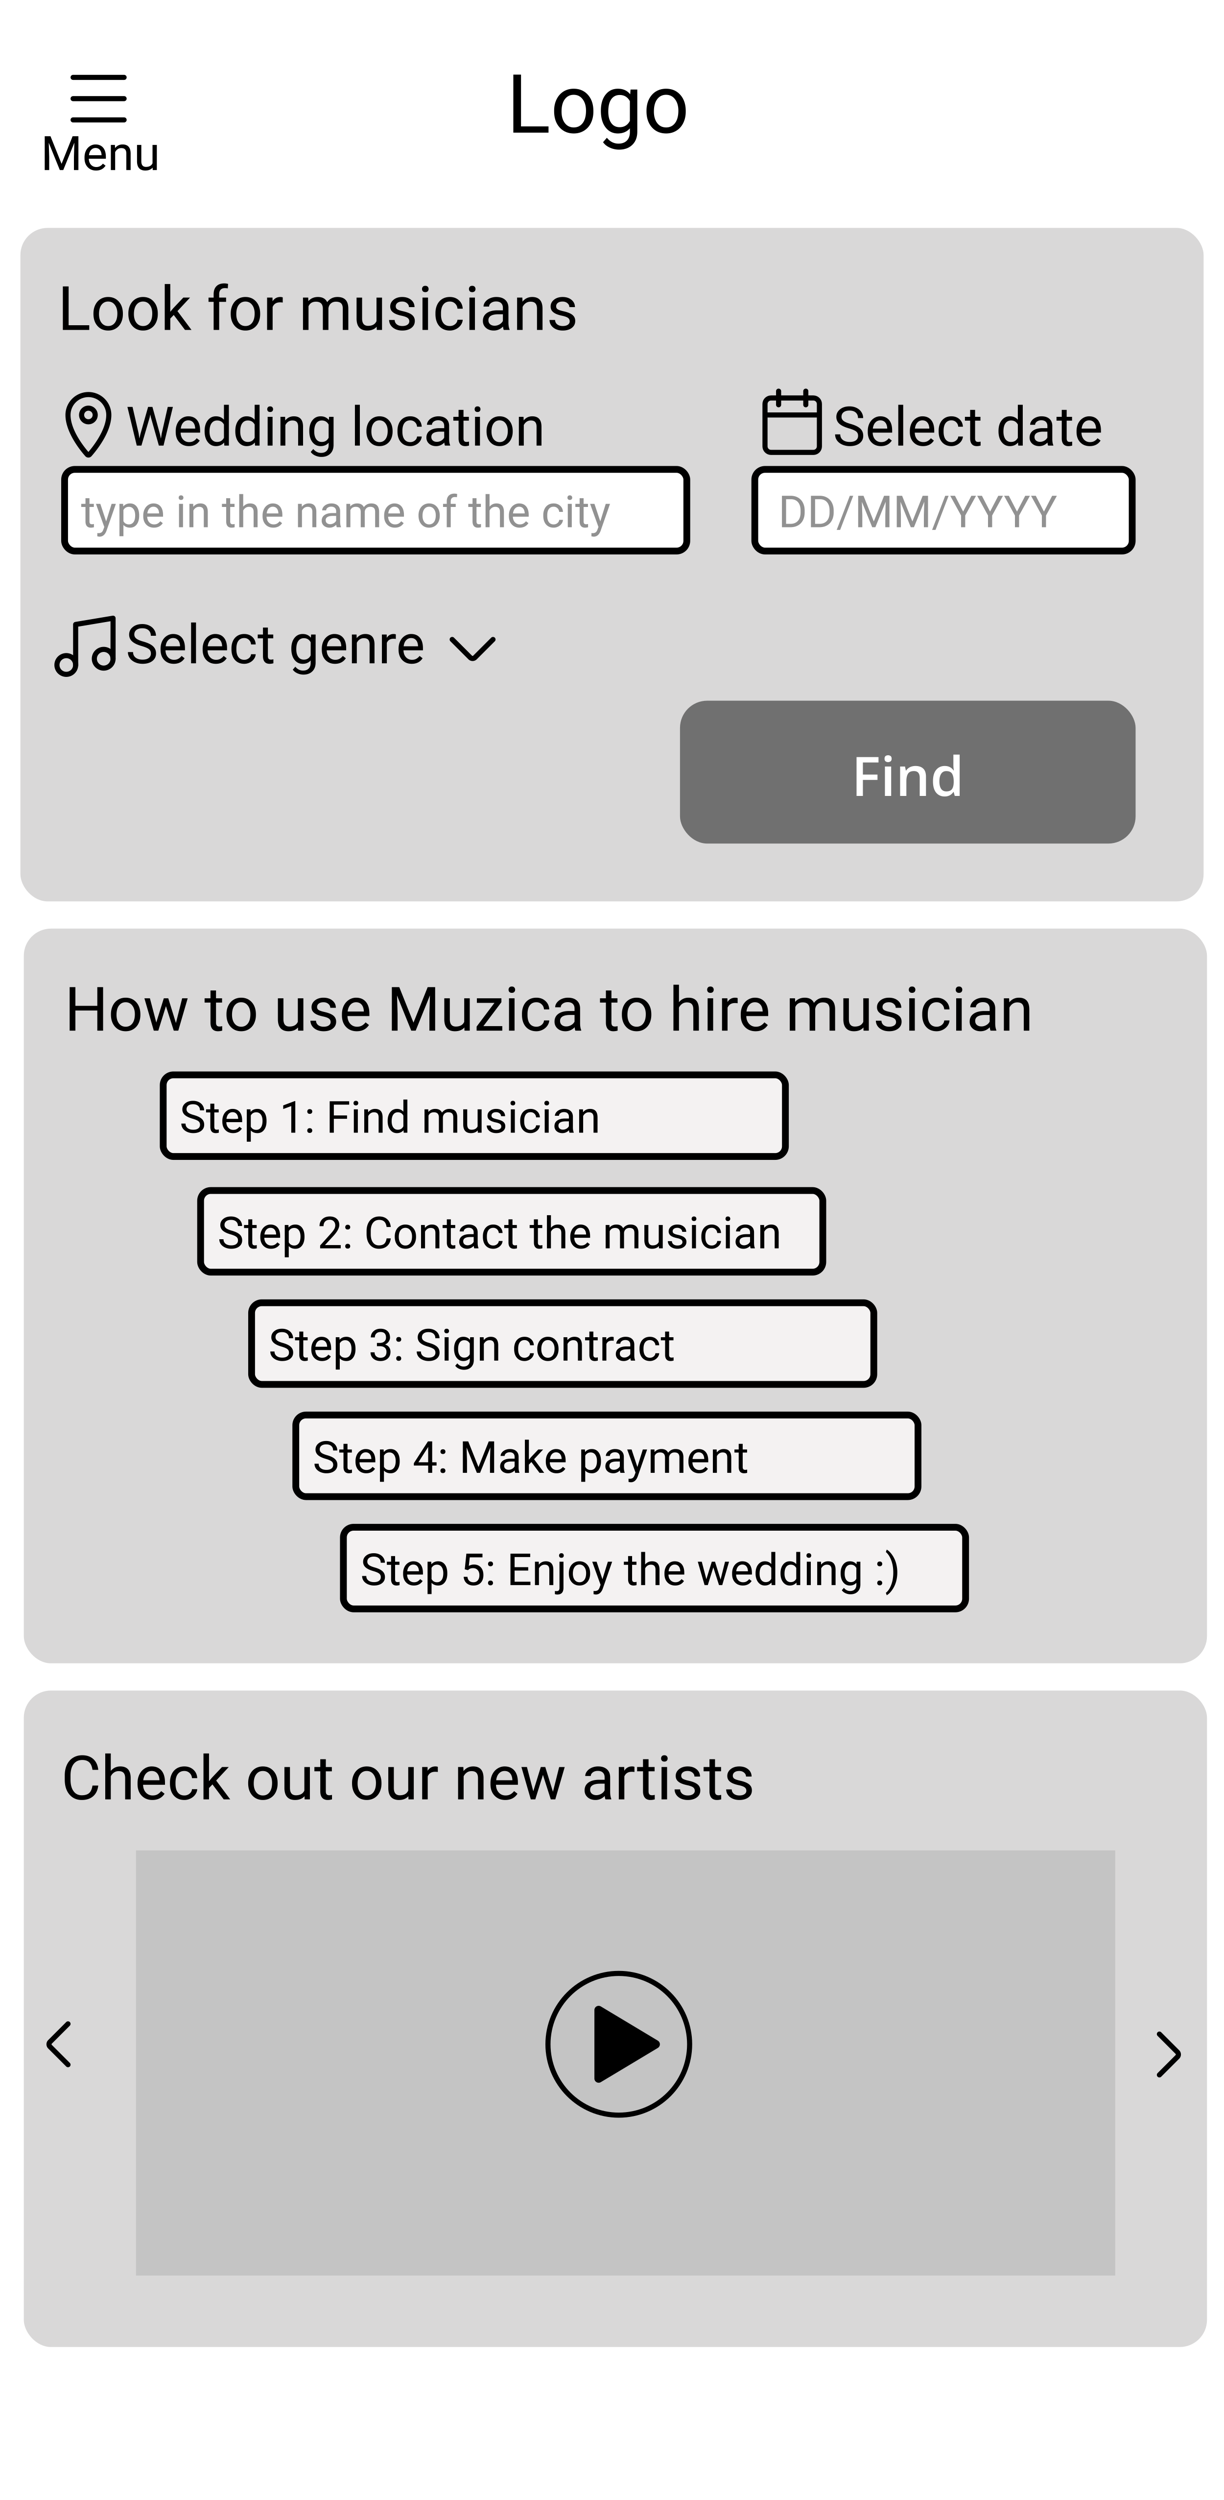 <svg xmlns="http://www.w3.org/2000/svg" width="360" height="735" fill="none"><path fill="#fff" d="M0 0h360v735H0z"/><rect width="348" height="198" x="6" y="67" fill="#D9D8D8" rx="8"/><path fill="#000" d="M20.182 95.62h6.064V97h-7.76V84.203h1.696V95.62zm7.303-3.463c0-.931.182-1.77.545-2.513.37-.745.88-1.319 1.53-1.723.656-.404 1.403-.607 2.24-.607 1.296 0 2.342.449 3.138 1.345.803.897 1.205 2.089 1.205 3.577v.115c0 .925-.18 1.757-.537 2.496a4.004 4.004 0 0 1-1.52 1.714c-.656.41-1.412.615-2.268.615-1.289 0-2.335-.448-3.137-1.345-.797-.896-1.196-2.083-1.196-3.56v-.114zm1.635.194c0 1.054.243 1.901.73 2.54.492.638 1.148.958 1.968.958.826 0 1.483-.323 1.97-.967.485-.65.729-1.559.729-2.725 0-1.043-.25-1.886-.748-2.531-.492-.65-1.148-.976-1.968-.976-.803 0-1.45.32-1.943.958-.492.64-.738 1.553-.738 2.743zm8.631-.194c0-.931.182-1.77.545-2.513.369-.745.879-1.319 1.53-1.723.655-.404 1.402-.607 2.24-.607 1.295 0 2.341.449 3.138 1.345.803.897 1.204 2.089 1.204 3.577v.115c0 .925-.178 1.757-.536 2.496a4.005 4.005 0 0 1-1.52 1.714c-.657.41-1.412.615-2.268.615-1.29 0-2.335-.448-3.138-1.345-.797-.896-1.195-2.083-1.195-3.56v-.114zm1.635.194c0 1.054.243 1.901.73 2.54.491.638 1.148.958 1.968.958.826 0 1.482-.323 1.969-.967.486-.65.73-1.559.73-2.725 0-1.043-.25-1.886-.748-2.531-.492-.65-1.148-.976-1.969-.976-.802 0-1.45.32-1.942.958-.492.64-.738 1.553-.738 2.743zm11.716.246-1.02 1.063V97h-1.626V83.5h1.626v8.165l.87-1.046 2.962-3.129h1.978l-3.7 3.973L56.321 97h-1.907l-3.313-4.403zM62.835 97v-8.253h-1.503V87.49h1.503v-.975c0-1.02.272-1.808.817-2.365.545-.556 1.316-.835 2.312-.835.375 0 .747.05 1.116.15l-.088 1.318a4.673 4.673 0 0 0-.879-.079c-.527 0-.934.155-1.221.466-.287.305-.431.744-.431 1.318v1.002h2.03v1.257h-2.03V97h-1.626zm5.027-4.843c0-.931.182-1.77.545-2.513.37-.745.88-1.319 1.53-1.723.656-.404 1.403-.607 2.24-.607 1.296 0 2.342.449 3.138 1.345.803.897 1.204 2.089 1.204 3.577v.115c0 .925-.178 1.757-.536 2.496a4.005 4.005 0 0 1-1.52 1.714c-.656.41-1.412.615-2.268.615-1.289 0-2.335-.448-3.137-1.345-.797-.896-1.196-2.083-1.196-3.56v-.114zm1.635.194c0 1.054.243 1.901.73 2.54.492.638 1.148.958 1.968.958.827 0 1.483-.323 1.97-.967.485-.65.729-1.559.729-2.725 0-1.043-.25-1.886-.748-2.531-.492-.65-1.148-.976-1.968-.976-.803 0-1.45.32-1.943.958-.492.64-.738 1.553-.738 2.743zm13.658-3.402a4.874 4.874 0 0 0-.8-.061c-1.066 0-1.79.454-2.17 1.362V97h-1.626v-9.51h1.582l.026 1.099c.533-.85 1.29-1.275 2.268-1.275.316 0 .556.042.72.124v1.511zm7.497-1.459.044 1.055c.698-.82 1.638-1.23 2.822-1.23 1.33 0 2.235.51 2.715 1.529a3.615 3.615 0 0 1 1.23-1.108c.51-.28 1.111-.422 1.803-.422 2.086 0 3.146 1.105 3.181 3.314V97h-1.626v-6.275c0-.68-.155-1.187-.466-1.52-.31-.34-.832-.51-1.564-.51-.603 0-1.105.181-1.503.544-.398.358-.63.841-.694 1.45V97h-1.635v-6.231c0-1.383-.677-2.075-2.03-2.075-1.067 0-1.796.454-2.189 1.363V97h-1.626v-9.51h1.538zm20.127 8.57c-.633.744-1.561 1.116-2.786 1.116-1.014 0-1.787-.293-2.32-.88-.527-.59-.794-1.464-.8-2.618V87.49h1.626v6.144c0 1.441.586 2.162 1.758 2.162 1.242 0 2.068-.463 2.478-1.389V87.49h1.626V97h-1.547l-.035-.94zm9.598-1.582c0-.44-.167-.78-.501-1.02-.328-.246-.905-.457-1.731-.633-.821-.176-1.474-.386-1.96-.633-.481-.246-.838-.539-1.073-.878-.228-.34-.342-.745-.342-1.213 0-.78.328-1.439.984-1.978.662-.539 1.506-.809 2.531-.809 1.078 0 1.951.279 2.619.835.674.557 1.011 1.269 1.011 2.136h-1.635c0-.445-.19-.829-.571-1.151-.375-.323-.85-.484-1.424-.484-.592 0-1.055.13-1.389.387-.334.258-.5.595-.5 1.01 0 .393.155.69.465.889.311.199.87.39 1.679.57.814.183 1.474.4 1.978.651.503.252.876.557 1.116.914.246.352.369.782.369 1.292 0 .85-.34 1.532-1.02 2.048-.679.51-1.561.765-2.645.765-.762 0-1.436-.135-2.022-.404-.586-.27-1.045-.645-1.379-1.126a2.754 2.754 0 0 1-.493-1.573h1.626c.03.545.246.979.651 1.301.41.316.949.475 1.617.475.615 0 1.107-.123 1.476-.37.375-.251.563-.585.563-1.001zM125.888 97h-1.626v-9.51h1.626V97zm-1.758-12.032a.98.98 0 0 1 .237-.668c.164-.182.404-.273.721-.273.316 0 .557.091.721.273a.96.96 0 0 1 .246.668.93.93 0 0 1-.246.659c-.164.176-.405.264-.721.264-.317 0-.557-.088-.721-.264a.95.95 0 0 1-.237-.66zm8.182 10.88a2.34 2.34 0 0 0 1.521-.527c.434-.351.674-.79.721-1.318h1.538c-.03.545-.217 1.063-.563 1.556a3.689 3.689 0 0 1-1.388 1.177 3.972 3.972 0 0 1-1.829.44c-1.294 0-2.326-.43-3.093-1.292-.762-.867-1.143-2.051-1.143-3.551v-.272c0-.926.17-1.75.51-2.47.34-.72.826-1.28 1.459-1.679.639-.398 1.392-.598 2.259-.598 1.066 0 1.951.32 2.654.959.709.638 1.087 1.467 1.134 2.487h-1.538c-.047-.616-.282-1.12-.703-1.512-.416-.398-.932-.598-1.547-.598-.826 0-1.468.3-1.925.897-.451.592-.677 1.45-.677 2.575v.308c0 1.095.226 1.94.677 2.53.451.593 1.096.889 1.933.889zM139.687 97h-1.626v-9.51h1.626V97zm-1.758-12.032a.98.98 0 0 1 .237-.668c.164-.182.404-.273.721-.273.316 0 .556.091.72.273a.961.961 0 0 1 .247.668.93.93 0 0 1-.247.659c-.164.176-.404.264-.72.264-.317 0-.557-.088-.721-.264a.95.95 0 0 1-.237-.66zM148.168 97c-.094-.188-.17-.522-.229-1.002-.755.785-1.658 1.178-2.707 1.178-.937 0-1.708-.264-2.311-.791-.598-.533-.897-1.207-.897-2.022 0-.99.375-1.757 1.125-2.302.756-.551 1.817-.827 3.182-.827h1.582v-.747c0-.568-.17-1.02-.51-1.353-.34-.34-.841-.51-1.503-.51-.58 0-1.066.147-1.459.44-.392.292-.588.647-.588 1.063h-1.635c0-.475.167-.932.501-1.371.34-.445.797-.797 1.371-1.055a4.643 4.643 0 0 1 1.907-.386c1.096 0 1.954.275 2.575.826.621.544.944 1.297.967 2.258v4.377c0 .873.111 1.568.334 2.083V97h-1.705zm-2.698-1.24c.509 0 .993-.131 1.45-.395.457-.263.788-.606.993-1.028v-1.951h-1.274c-1.993 0-2.989.583-2.989 1.749 0 .51.17.908.51 1.195.34.287.777.43 1.31.43zm8.156-8.27.053 1.196c.726-.915 1.675-1.372 2.847-1.372 2.01 0 3.024 1.134 3.041 3.402V97h-1.626v-6.293c-.005-.685-.164-1.192-.474-1.52-.305-.329-.782-.493-1.433-.493-.527 0-.99.141-1.388.422-.399.281-.709.65-.932 1.108V97h-1.626v-9.51h1.538zm13.931 6.988c0-.44-.167-.78-.501-1.02-.328-.246-.906-.457-1.732-.633-.82-.176-1.473-.386-1.96-.633-.48-.246-.838-.539-1.072-.878-.229-.34-.343-.745-.343-1.213 0-.78.328-1.439.985-1.978.662-.539 1.505-.809 2.531-.809 1.078 0 1.951.279 2.619.835.674.557 1.011 1.269 1.011 2.136h-1.635c0-.445-.19-.829-.571-1.151-.375-.323-.85-.484-1.424-.484-.592 0-1.055.13-1.389.387a1.217 1.217 0 0 0-.501 1.01c0 .393.155.69.466.889.311.199.87.39 1.679.57.814.183 1.473.4 1.977.651.504.252.876.557 1.116.914.247.352.37.782.37 1.292 0 .85-.34 1.532-1.02 2.048-.68.51-1.561.765-2.645.765-.762 0-1.436-.135-2.022-.404-.586-.27-1.046-.645-1.38-1.126a2.76 2.76 0 0 1-.492-1.573h1.626c.029.545.246.979.65 1.301.411.316.95.475 1.618.475.615 0 1.107-.123 1.476-.37.375-.251.563-.585.563-1.001z"/><path stroke="#000" stroke-width="1.5" d="M25.65 133.614a.46.46 0 0 0 .7 0C27.632 132.163 32 126.863 32 122a6 6 0 1 0-12 0c0 4.863 4.367 10.163 5.65 11.614z" clip-rule="evenodd"/><path stroke="#000" stroke-width="1.5" d="M26 124a2 2 0 1 0 0-4 2 2 0 0 0 0 4z" clip-rule="evenodd"/><path fill="#000" d="m40.773 127.414.22 1.5.32-1.352 2.25-7.937h1.265l2.195 7.937.313 1.376.242-1.532 1.766-7.781h1.508L48.094 131h-1.367l-2.344-8.289-.18-.867-.18.867-2.43 8.289h-1.366l-2.75-11.375h1.5l1.796 7.789zm14.782 3.742c-1.146 0-2.078-.375-2.797-1.125-.719-.755-1.078-1.763-1.078-3.023v-.266c0-.838.159-1.586.476-2.242.323-.661.771-1.177 1.344-1.547a3.38 3.38 0 0 1 1.875-.562c1.099 0 1.953.362 2.563 1.086.609.724.914 1.76.914 3.109v.602h-5.727c.02.833.263 1.507.727 2.023.468.51 1.062.766 1.78.766.511 0 .944-.105 1.298-.313.354-.208.664-.484.93-.828l.882.687c-.708 1.089-1.77 1.633-3.187 1.633zm-.18-7.578c-.583 0-1.073.214-1.469.641-.396.422-.64 1.015-.734 1.781h4.234v-.109c-.041-.735-.24-1.302-.593-1.703-.355-.407-.834-.61-1.438-.61zm4.805 3.125c0-1.297.307-2.338.922-3.125.614-.792 1.419-1.187 2.414-1.187.99 0 1.773.338 2.351 1.015V119h1.445v12h-1.328l-.07-.906c-.578.708-1.383 1.062-2.414 1.062-.98 0-1.779-.401-2.398-1.203-.615-.802-.922-1.849-.922-3.141v-.109zm1.445.164c0 .959.198 1.709.594 2.25.396.542.942.813 1.64.813.917 0 1.586-.412 2.008-1.235v-3.883c-.432-.796-1.096-1.195-1.992-1.195-.708 0-1.26.274-1.656.821-.396.546-.594 1.356-.594 2.429zm7.586-.164c0-1.297.307-2.338.922-3.125.614-.792 1.42-1.187 2.414-1.187.99 0 1.773.338 2.351 1.015V119h1.446v12h-1.328l-.07-.906c-.579.708-1.383 1.062-2.415 1.062-.979 0-1.778-.401-2.398-1.203-.615-.802-.922-1.849-.922-3.141v-.109zm1.445.164c0 .959.198 1.709.594 2.25.396.542.943.813 1.64.813.917 0 1.587-.412 2.008-1.235v-3.883c-.432-.796-1.096-1.195-1.992-1.195-.708 0-1.26.274-1.656.821-.396.546-.594 1.356-.594 2.429zM80.164 131H78.72v-8.453h1.445V131zm-1.562-10.695c0-.235.07-.433.21-.594.146-.162.36-.242.641-.242s.495.08.64.242a.853.853 0 0 1 .22.594.828.828 0 0 1-.22.586c-.145.156-.359.234-.64.234s-.495-.078-.64-.234a.845.845 0 0 1-.211-.586zm5.25 2.242.046 1.062c.646-.812 1.49-1.218 2.532-1.218 1.786 0 2.687 1.007 2.703 3.023V131h-1.445v-5.594c-.006-.609-.146-1.06-.422-1.351-.271-.292-.696-.438-1.274-.438-.469 0-.88.125-1.234.375s-.63.578-.828.985V131h-1.446v-8.453h1.368zm7.117 4.156c0-1.318.304-2.364.914-3.141.61-.781 1.416-1.171 2.422-1.171 1.03 0 1.836.364 2.414 1.093l.07-.937h1.32v8.25c0 1.094-.325 1.956-.976 2.586-.646.63-1.516.945-2.61.945-.609 0-1.205-.13-1.789-.39-.583-.261-1.028-.618-1.336-1.071l.75-.867c.62.766 1.378 1.148 2.274 1.148.703 0 1.25-.197 1.64-.593.396-.396.594-.953.594-1.672v-.727c-.578.667-1.367 1-2.367 1-.99 0-1.792-.398-2.406-1.195-.61-.797-.914-1.883-.914-3.258zm1.453.164c0 .953.195 1.703.586 2.25.39.542.937.813 1.64.813.912 0 1.581-.414 2.008-1.242v-3.86c-.443-.807-1.107-1.211-1.992-1.211-.703 0-1.252.274-1.648.821-.396.546-.594 1.356-.594 2.429zM105.836 131h-1.445v-12h1.445v12zm1.937-4.305c0-.828.162-1.573.485-2.234.328-.662.781-1.172 1.359-1.531.584-.36 1.248-.539 1.992-.539 1.151 0 2.081.398 2.789 1.195.714.797 1.071 1.857 1.071 3.18v.101c0 .823-.159 1.563-.477 2.219a3.555 3.555 0 0 1-1.351 1.523c-.584.365-1.256.547-2.016.547-1.146 0-2.076-.398-2.789-1.195-.708-.797-1.063-1.852-1.063-3.164v-.102zm1.454.172c0 .938.216 1.69.648 2.258.437.568 1.021.852 1.75.852.734 0 1.318-.287 1.75-.86.432-.578.648-1.385.648-2.422 0-.927-.221-1.677-.664-2.25-.437-.578-1.02-.867-1.75-.867-.713 0-1.289.284-1.726.852-.438.567-.656 1.38-.656 2.437zm11.445 3.11c.516 0 .966-.157 1.351-.469.386-.313.599-.703.641-1.172h1.367a2.618 2.618 0 0 1-.5 1.383 3.297 3.297 0 0 1-1.234 1.047c-.511.26-1.052.39-1.625.39-1.151 0-2.068-.383-2.75-1.148-.677-.771-1.016-1.823-1.016-3.156v-.243c0-.823.151-1.554.453-2.195a3.46 3.46 0 0 1 1.297-1.492c.568-.354 1.237-.531 2.008-.531.948 0 1.734.283 2.359.851.631.568.967 1.305 1.008 2.211h-1.367c-.042-.547-.25-.995-.625-1.344-.37-.354-.828-.531-1.375-.531-.734 0-1.305.266-1.711.797-.401.526-.601 1.289-.601 2.289v.274c0 .973.2 1.723.601 2.25.401.526.974.789 1.719.789zM130.875 131c-.083-.167-.151-.464-.203-.891-.672.698-1.474 1.047-2.406 1.047-.834 0-1.519-.234-2.055-.703-.531-.474-.797-1.073-.797-1.797 0-.88.333-1.562 1-2.047.672-.489 1.615-.734 2.828-.734h1.406v-.664c0-.505-.151-.906-.453-1.203-.302-.302-.747-.453-1.336-.453-.515 0-.948.13-1.297.39-.348.261-.523.576-.523.946h-1.453c0-.422.148-.829.445-1.219.302-.396.709-.708 1.219-.938a4.131 4.131 0 0 1 1.695-.343c.974 0 1.737.244 2.289.734.552.484.839 1.154.86 2.008v3.89c0 .776.099 1.394.297 1.852V131h-1.516zm-2.398-1.102c.453 0 .882-.117 1.289-.351.406-.235.7-.539.882-.914v-1.735h-1.132c-1.771 0-2.657.519-2.657 1.555 0 .453.151.807.453 1.063.303.255.691.382 1.165.382zm7.843-9.398v2.047h1.578v1.117h-1.578v5.242c0 .339.071.594.211.766.141.167.38.25.719.25.167 0 .396-.031.688-.094V131c-.381.104-.75.156-1.11.156-.646 0-1.133-.195-1.461-.586-.328-.39-.492-.945-.492-1.664v-5.242h-1.539v-1.117h1.539V120.5h1.445zm4.844 10.5h-1.445v-8.453h1.445V131zm-1.562-10.695c0-.235.07-.433.21-.594.146-.162.36-.242.641-.242s.495.08.641.242a.851.851 0 0 1 .218.594.826.826 0 0 1-.218.586c-.146.156-.36.234-.641.234s-.495-.078-.641-.234a.848.848 0 0 1-.21-.586zm3.5 6.39c0-.828.161-1.573.484-2.234.328-.662.781-1.172 1.359-1.531.584-.36 1.248-.539 1.993-.539 1.151 0 2.08.398 2.789 1.195.713.797 1.07 1.857 1.07 3.18v.101c0 .823-.159 1.563-.477 2.219a3.555 3.555 0 0 1-1.351 1.523c-.584.365-1.255.547-2.016.547-1.146 0-2.075-.398-2.789-1.195-.708-.797-1.062-1.852-1.062-3.164v-.102zm1.453.172c0 .938.216 1.69.648 2.258.438.568 1.021.852 1.75.852.735 0 1.318-.287 1.75-.86.432-.578.649-1.385.649-2.422 0-.927-.222-1.677-.664-2.25-.438-.578-1.021-.867-1.75-.867-.714 0-1.29.284-1.727.852-.438.567-.656 1.38-.656 2.437zm9.422-4.32.046 1.062c.646-.812 1.49-1.218 2.532-1.218 1.786 0 2.687 1.007 2.703 3.023V131h-1.446v-5.594c-.005-.609-.145-1.06-.421-1.351-.271-.292-.696-.438-1.274-.438-.469 0-.88.125-1.234.375s-.63.578-.828.985V131h-1.446v-8.453h1.368z"/><rect width="183" height="24" x="19" y="138" fill="#fff" rx="3"/><rect width="183" height="24" x="19" y="138" stroke="#000" stroke-width="2" rx="3"/><path fill="#919191" d="M26.314 146.469v1.663h1.282v.908h-1.282v4.259c0 .275.057.482.171.622.115.135.31.203.584.203.136 0 .322-.025.559-.076V155a3.39 3.39 0 0 1-.901.127c-.525 0-.92-.159-1.187-.476-.267-.318-.4-.768-.4-1.352v-4.259h-1.25v-.908h1.25v-1.663h1.174zm4.907 6.811 1.6-5.148h1.256l-2.761 7.928c-.427 1.143-1.107 1.714-2.038 1.714l-.222-.019-.438-.083v-.952l.318.026c.397 0 .706-.081.926-.242.225-.16.409-.455.553-.882l.26-.698-2.45-6.792h1.282l1.714 5.148zm9.712-1.638c0 1.045-.24 1.887-.718 2.526-.478.639-1.125.959-1.942.959-.834 0-1.49-.265-1.968-.794v3.308h-1.174v-9.509h1.073l.057.762c.478-.593 1.142-.889 1.993-.889.825 0 1.477.311 1.955.933.482.622.724 1.487.724 2.596v.108zm-1.175-.133c0-.775-.165-1.386-.495-1.835-.33-.448-.783-.673-1.358-.673-.711 0-1.244.316-1.6.946v3.282c.351.626.889.939 1.612.939.563 0 1.01-.222 1.34-.666.334-.449.501-1.113.501-1.993zm5.523 3.618c-.931 0-1.689-.305-2.273-.914-.584-.614-.876-1.433-.876-2.457v-.215c0-.682.13-1.289.388-1.822a3.043 3.043 0 0 1 1.091-1.257c.47-.305.978-.457 1.524-.457.893 0 1.587.294 2.082.882.495.588.742 1.431.742 2.527v.488h-4.652c.017.677.213 1.225.59 1.644.38.415.863.622 1.447.622.415 0 .766-.084 1.054-.253.288-.17.54-.394.755-.673l.718.558c-.576.885-1.44 1.327-2.59 1.327zm-.146-6.157c-.474 0-.872.173-1.194.52-.321.343-.52.825-.596 1.448h3.44v-.089c-.034-.597-.194-1.058-.482-1.384-.288-.33-.677-.495-1.168-.495zm8.69 6.03H52.65v-6.868h1.175V155zm-1.27-8.69c0-.19.057-.351.172-.482.118-.132.292-.197.52-.197.229 0 .402.065.52.197a.693.693 0 0 1 .178.482c0 .19-.059.349-.177.476-.119.127-.292.191-.52.191-.23 0-.403-.064-.521-.191a.686.686 0 0 1-.172-.476zm4.266 1.822.038.863c.525-.66 1.21-.99 2.056-.99 1.452 0 2.184.819 2.197 2.456V155h-1.175v-4.545c-.004-.495-.118-.861-.342-1.098-.22-.237-.565-.356-1.035-.356-.38 0-.715.102-1.003.305a2.07 2.07 0 0 0-.673.8V155H55.71v-6.868h1.11zm10.88-1.663v1.663h1.282v.908H67.7v4.259c0 .275.057.482.171.622.114.135.309.203.584.203.135 0 .322-.025.559-.076V155a3.39 3.39 0 0 1-.902.127c-.525 0-.92-.159-1.187-.476-.266-.318-.4-.768-.4-1.352v-4.259h-1.25v-.908h1.25v-1.663H67.7zm3.834 2.494c.52-.639 1.197-.958 2.03-.958 1.452 0 2.184.819 2.197 2.456V155h-1.174v-4.545c-.004-.495-.119-.861-.343-1.098-.22-.237-.565-.356-1.035-.356-.38 0-.715.102-1.002.305a2.07 2.07 0 0 0-.673.8V155H70.36v-9.75h1.175v3.713zm8.836 6.164c-.931 0-1.689-.305-2.273-.914-.584-.614-.876-1.433-.876-2.457v-.215c0-.682.13-1.289.387-1.822a3.043 3.043 0 0 1 1.092-1.257c.47-.305.978-.457 1.524-.457.893 0 1.587.294 2.082.882.495.588.742 1.431.742 2.527v.488h-4.653c.017.677.214 1.225.59 1.644.382.415.864.622 1.448.622.415 0 .766-.084 1.054-.253.288-.17.54-.394.755-.673l.717.558c-.575.885-1.438 1.327-2.59 1.327zm-.146-6.157c-.474 0-.872.173-1.194.52-.321.343-.52.825-.596 1.448h3.44v-.089c-.034-.597-.195-1.058-.482-1.384-.288-.33-.677-.495-1.168-.495zm8.525-.838.038.863c.524-.66 1.21-.99 2.056-.99 1.452 0 2.184.819 2.197 2.456V155h-1.175v-4.545c-.004-.495-.118-.861-.343-1.098-.22-.237-.564-.356-1.034-.356-.381 0-.715.102-1.003.305a2.07 2.07 0 0 0-.673.8V155h-1.174v-6.868h1.11zM99.052 155c-.068-.135-.123-.377-.165-.724-.546.567-1.198.851-1.955.851-.677 0-1.234-.19-1.67-.571a1.873 1.873 0 0 1-.647-1.46c0-.715.27-1.27.812-1.663.546-.398 1.312-.597 2.298-.597h1.143v-.54c0-.41-.123-.736-.368-.977-.246-.246-.608-.368-1.086-.368-.419 0-.77.105-1.054.317-.283.212-.425.468-.425.768h-1.18c0-.343.12-.673.361-.99.246-.322.576-.576.99-.762a3.357 3.357 0 0 1 1.378-.279c.791 0 1.411.199 1.86.597.448.393.681.937.698 1.631v3.161c0 .631.08 1.132.241 1.504V155h-1.231zm-1.949-.895c.368 0 .717-.095 1.047-.286.33-.19.57-.438.718-.742v-1.41h-.92c-1.44 0-2.159.422-2.159 1.264 0 .368.123.656.368.863.246.207.56.311.946.311zm5.884-5.973.032.762c.504-.593 1.183-.889 2.038-.889.96 0 1.614.368 1.961 1.104.229-.33.525-.596.889-.799.368-.204.802-.305 1.301-.305 1.507 0 2.272.798 2.298 2.393V155h-1.174v-4.532c0-.491-.113-.857-.337-1.098-.224-.246-.601-.369-1.13-.369-.436 0-.797.132-1.085.394-.288.258-.455.607-.502 1.047V155h-1.18v-4.5c0-.999-.489-1.499-1.467-1.499-.77 0-1.297.328-1.58.984V155h-1.175v-6.868h1.111zm13.146 6.995c-.931 0-1.688-.305-2.272-.914-.584-.614-.876-1.433-.876-2.457v-.215c0-.682.129-1.289.387-1.822a3.037 3.037 0 0 1 1.092-1.257c.47-.305.977-.457 1.523-.457.893 0 1.587.294 2.082.882.495.588.743 1.431.743 2.527v.488h-4.653c.017.677.214 1.225.591 1.644.38.415.863.622 1.447.622.414 0 .766-.084 1.053-.253.288-.17.54-.394.756-.673l.717.558c-.575.885-1.439 1.327-2.59 1.327zm-.146-6.157c-.474 0-.871.173-1.193.52-.322.343-.521.825-.597 1.448h3.441v-.089c-.034-.597-.195-1.058-.483-1.384-.287-.33-.677-.495-1.168-.495zm7.103 2.532c0-.672.132-1.278.394-1.815a2.99 2.99 0 0 1 1.104-1.244 3.024 3.024 0 0 1 1.619-.438c.935 0 1.691.324 2.266.971.58.648.87 1.509.87 2.584v.082c0 .669-.129 1.27-.387 1.803-.254.529-.62.941-1.099 1.238-.474.296-1.019.444-1.637.444-.931 0-1.687-.324-2.266-.971-.576-.648-.864-1.505-.864-2.571v-.083zm1.181.14c0 .762.176 1.373.527 1.835.355.461.829.691 1.422.691.596 0 1.07-.232 1.422-.698.351-.47.526-1.125.526-1.968 0-.753-.179-1.362-.539-1.828a1.697 1.697 0 0 0-1.422-.704c-.58 0-1.047.23-1.403.692-.355.461-.533 1.121-.533 1.98zm7.122 3.358v-5.96h-1.085v-.908h1.085v-.705c0-.736.197-1.305.59-1.707.394-.402.95-.603 1.67-.603.271 0 .539.036.806.108l-.063.952a3.386 3.386 0 0 0-.635-.057c-.381 0-.675.112-.883.336-.207.22-.311.537-.311.952v.724h1.467v.908h-1.467V155h-1.174zm8.76-8.531v1.663h1.282v.908h-1.282v4.259c0 .275.057.482.171.622.114.135.309.203.584.203.136 0 .322-.025.559-.076V155c-.309.085-.61.127-.902.127-.524 0-.92-.159-1.187-.476-.266-.318-.399-.768-.399-1.352v-4.259h-1.251v-.908h1.251v-1.663h1.174zm3.834 2.494c.52-.639 1.197-.958 2.031-.958 1.452 0 2.184.819 2.196 2.456V155h-1.174v-4.545c-.004-.495-.118-.861-.343-1.098-.22-.237-.565-.356-1.034-.356-.381 0-.716.102-1.003.305a2.07 2.07 0 0 0-.673.8V155h-1.175v-9.75h1.175v3.713zm8.836 6.164c-.931 0-1.689-.305-2.273-.914-.584-.614-.876-1.433-.876-2.457v-.215c0-.682.129-1.289.388-1.822a3.042 3.042 0 0 1 1.091-1.257c.47-.305.978-.457 1.524-.457.893 0 1.587.294 2.082.882.495.588.742 1.431.742 2.527v.488h-4.652c.017.677.213 1.225.59 1.644.381.415.863.622 1.447.622.415 0 .766-.084 1.054-.253.288-.17.539-.394.755-.673l.718.558c-.576.885-1.439 1.327-2.59 1.327zm-.146-6.157c-.474 0-.872.173-1.194.52-.321.343-.52.825-.596 1.448h3.44v-.089c-.034-.597-.195-1.058-.482-1.384-.288-.33-.677-.495-1.168-.495zm10.169 5.198a1.69 1.69 0 0 0 1.098-.38c.313-.254.487-.572.52-.953h1.111a2.124 2.124 0 0 1-.406 1.124 2.68 2.68 0 0 1-1.003.851 2.874 2.874 0 0 1-1.32.317c-.936 0-1.68-.311-2.235-.933-.55-.626-.825-1.481-.825-2.565v-.196c0-.669.123-1.264.368-1.784a2.807 2.807 0 0 1 1.054-1.212c.461-.288 1.005-.432 1.631-.432.771 0 1.41.231 1.917.692.512.461.785 1.06.819 1.796h-1.111a1.601 1.601 0 0 0-.507-1.092 1.557 1.557 0 0 0-1.118-.431c-.596 0-1.06.216-1.39.647-.326.428-.489 1.048-.489 1.86v.222c0 .792.163 1.401.489 1.828.326.428.792.641 1.397.641zm5.325.832h-1.174v-6.868h1.174V155zm-1.269-8.69c0-.19.057-.351.171-.482.119-.132.292-.197.521-.197.228 0 .402.065.52.197a.69.69 0 0 1 .178.482.67.67 0 0 1-.178.476c-.118.127-.292.191-.52.191-.229 0-.402-.064-.521-.191a.687.687 0 0 1-.171-.476zm4.748.159v1.663h1.282v.908h-1.282v4.259c0 .275.057.482.171.622.115.135.309.203.584.203.136 0 .322-.025.559-.076V155c-.309.085-.61.127-.902.127-.524 0-.92-.159-1.187-.476-.266-.318-.399-.768-.399-1.352v-4.259h-1.251v-.908h1.251v-1.663h1.174zm4.907 6.811 1.599-5.148h1.257l-2.761 7.928c-.428 1.143-1.107 1.714-2.038 1.714l-.222-.019-.438-.083v-.952l.317.026c.398 0 .707-.081.927-.242.225-.16.409-.455.552-.882l.261-.698-2.45-6.792h1.282l1.714 5.148z"/><path fill="#000" d="M249.672 125.93c-1.287-.37-2.224-.823-2.813-1.36a2.622 2.622 0 0 1-.875-2c0-.896.357-1.635 1.071-2.218.718-.589 1.651-.883 2.797-.883.781 0 1.476.151 2.086.453.614.302 1.088.719 1.421 1.25.339.531.508 1.112.508 1.742h-1.508c0-.687-.218-1.226-.656-1.617-.437-.396-1.055-.594-1.851-.594-.74 0-1.318.164-1.735.492-.411.323-.617.774-.617 1.352 0 .463.195.857.586 1.18.396.317 1.065.609 2.008.875.948.265 1.687.559 2.218.882.537.318.933.69 1.188 1.118.26.427.391.929.391 1.507 0 .922-.36 1.662-1.079 2.219-.718.552-1.679.828-2.882.828a5.384 5.384 0 0 1-2.188-.445c-.677-.302-1.2-.714-1.57-1.234a3.016 3.016 0 0 1-.547-1.774h1.508c0 .688.252 1.232.758 1.633.51.396 1.19.594 2.039.594.791 0 1.398-.162 1.82-.485.422-.323.633-.763.633-1.32s-.195-.987-.586-1.289c-.391-.307-1.099-.609-2.125-.906zm9.43 5.226c-1.146 0-2.079-.375-2.797-1.125-.719-.755-1.078-1.763-1.078-3.023v-.266c0-.838.158-1.586.476-2.242.323-.661.771-1.177 1.344-1.547a3.38 3.38 0 0 1 1.875-.562c1.099 0 1.953.362 2.562 1.086.61.724.914 1.76.914 3.109v.602h-5.726c.021.833.263 1.507.726 2.023.469.51 1.063.766 1.782.766.51 0 .942-.105 1.297-.313a3.24 3.24 0 0 0 .929-.828l.883.687c-.708 1.089-1.771 1.633-3.187 1.633zm-.18-7.578c-.583 0-1.073.214-1.469.641-.396.422-.641 1.015-.734 1.781h4.234v-.109c-.042-.735-.239-1.302-.594-1.703-.354-.407-.833-.61-1.437-.61zm6.726 7.422h-1.445v-12h1.445v12zm5.829.156c-1.146 0-2.079-.375-2.797-1.125-.719-.755-1.078-1.763-1.078-3.023v-.266c0-.838.158-1.586.476-2.242.323-.661.771-1.177 1.344-1.547a3.38 3.38 0 0 1 1.875-.562c1.099 0 1.953.362 2.562 1.086.61.724.914 1.76.914 3.109v.602h-5.726c.021.833.263 1.507.726 2.023.469.51 1.063.766 1.782.766.51 0 .942-.105 1.297-.313a3.24 3.24 0 0 0 .929-.828l.883.687c-.708 1.089-1.771 1.633-3.187 1.633zm-.18-7.578c-.583 0-1.073.214-1.469.641-.396.422-.64 1.015-.734 1.781h4.234v-.109c-.042-.735-.239-1.302-.594-1.703-.354-.407-.833-.61-1.437-.61zm8.547 6.399c.515 0 .966-.157 1.351-.469.386-.313.599-.703.641-1.172h1.367c-.026.484-.193.945-.5 1.383a3.297 3.297 0 0 1-1.234 1.047c-.511.26-1.052.39-1.625.39-1.151 0-2.068-.383-2.75-1.148-.677-.771-1.016-1.823-1.016-3.156v-.243c0-.823.151-1.554.453-2.195a3.46 3.46 0 0 1 1.297-1.492c.568-.354 1.237-.531 2.008-.531.948 0 1.734.283 2.359.851.631.568.966 1.305 1.008 2.211h-1.367c-.042-.547-.25-.995-.625-1.344-.37-.354-.828-.531-1.375-.531-.734 0-1.305.266-1.711.797-.401.526-.602 1.289-.602 2.289v.274c0 .973.201 1.723.602 2.25.401.526.974.789 1.719.789zm6.945-9.477v2.047h1.578v1.117h-1.578v5.242c0 .339.07.594.211.766.141.167.38.25.719.25.166 0 .396-.031.687-.094V131c-.38.104-.75.156-1.109.156-.646 0-1.133-.195-1.461-.586-.328-.39-.492-.945-.492-1.664v-5.242h-1.539v-1.117h1.539V120.5h1.445zm6.891 6.203c0-1.297.307-2.338.922-3.125.614-.792 1.419-1.187 2.414-1.187.989 0 1.773.338 2.351 1.015V119h1.445v12h-1.328l-.07-.906c-.578.708-1.383 1.062-2.414 1.062-.979 0-1.779-.401-2.398-1.203-.615-.802-.922-1.849-.922-3.141v-.109zm1.445.164c0 .959.198 1.709.594 2.25.396.542.942.813 1.64.813.917 0 1.586-.412 2.008-1.235v-3.883c-.432-.796-1.096-1.195-1.992-1.195-.708 0-1.26.274-1.656.821-.396.546-.594 1.356-.594 2.429zM308.281 131c-.083-.167-.151-.464-.203-.891-.672.698-1.474 1.047-2.406 1.047-.833 0-1.518-.234-2.055-.703-.531-.474-.797-1.073-.797-1.797 0-.88.334-1.562 1-2.047.672-.489 1.615-.734 2.828-.734h1.407v-.664c0-.505-.151-.906-.453-1.203-.303-.302-.748-.453-1.336-.453-.516 0-.948.13-1.297.39-.349.261-.524.576-.524.946h-1.453c0-.422.149-.829.446-1.219.302-.396.708-.708 1.218-.938a4.133 4.133 0 0 1 1.696-.343c.974 0 1.737.244 2.289.734.552.484.838 1.154.859 2.008v3.89c0 .776.099 1.394.297 1.852V131h-1.516zm-2.398-1.102c.453 0 .883-.117 1.289-.351.406-.235.7-.539.883-.914v-1.735h-1.133c-1.771 0-2.656.519-2.656 1.555 0 .453.151.807.453 1.063.302.255.69.382 1.164.382zm7.844-9.398v2.047h1.578v1.117h-1.578v5.242c0 .339.07.594.211.766.14.167.38.25.718.25.167 0 .396-.031.688-.094V131c-.38.104-.75.156-1.11.156-.645 0-1.132-.195-1.461-.586-.328-.39-.492-.945-.492-1.664v-5.242h-1.539v-1.117h1.539V120.5h1.446zm6.781 10.656c-1.146 0-2.078-.375-2.797-1.125-.719-.755-1.078-1.763-1.078-3.023v-.266c0-.838.159-1.586.476-2.242.323-.661.771-1.177 1.344-1.547a3.38 3.38 0 0 1 1.875-.562c1.099 0 1.953.362 2.563 1.086.609.724.914 1.76.914 3.109v.602h-5.727c.021.833.263 1.507.727 2.023.468.51 1.062.766 1.781.766.51 0 .943-.105 1.297-.313a3.24 3.24 0 0 0 .929-.828l.883.687c-.708 1.089-1.771 1.633-3.187 1.633zm-.18-7.578c-.583 0-1.073.214-1.469.641-.395.422-.64 1.015-.734 1.781h4.234v-.109c-.041-.735-.239-1.302-.593-1.703-.355-.407-.834-.61-1.438-.61z"/><rect width="111" height="24" x="222" y="138" fill="#fff" rx="3"/><rect width="111" height="24" x="222" y="138" stroke="#000" stroke-width="2" rx="3"/><path fill="#919191" d="M229.983 155v-9.242h2.609c.804 0 1.515.178 2.133.533a3.586 3.586 0 0 1 1.428 1.517c.338.656.51 1.409.514 2.26v.59c0 .872-.169 1.636-.508 2.292a3.516 3.516 0 0 1-1.441 1.51c-.622.352-1.348.532-2.177.54h-2.558zm1.219-8.239v7.242h1.282c.939 0 1.669-.292 2.19-.876.525-.584.787-1.415.787-2.494v-.54c0-1.049-.248-1.864-.743-2.444-.491-.584-1.189-.88-2.094-.888h-1.422zm7.312 8.239v-9.242h2.609c.804 0 1.515.178 2.133.533a3.58 3.58 0 0 1 1.428 1.517c.339.656.51 1.409.514 2.26v.59c0 .872-.169 1.636-.508 2.292a3.52 3.52 0 0 1-1.44 1.51c-.623.352-1.348.532-2.178.54h-2.558zm1.219-8.239v7.242h1.282c.94 0 1.67-.292 2.19-.876.525-.584.787-1.415.787-2.494v-.54c0-1.049-.247-1.864-.742-2.444-.491-.584-1.19-.88-2.095-.888h-1.422zm7.363 9.032h-1.009l3.859-10.035h1.003l-3.853 10.035zm6.881-10.035 3.022 7.541 3.021-7.541h1.581V155h-1.219v-3.599l.114-3.885-3.034 7.484h-.933l-3.028-7.465.121 3.866V155h-1.219v-9.242h1.574zm11.35 0 3.021 7.541 3.022-7.541h1.58V155h-1.219v-3.599l.115-3.885-3.034 7.484h-.934l-3.027-7.465.12 3.866V155h-1.219v-9.242h1.575zm9.826 10.035h-1.009l3.859-10.035h1.003l-3.853 10.035zm8.125-5.395 2.412-4.64h1.384l-3.187 5.795V155h-1.219v-3.447l-3.186-5.795h1.396l2.4 4.64zm7.922 0 2.412-4.64h1.384l-3.187 5.795V155h-1.219v-3.447l-3.186-5.795h1.396l2.4 4.64zm7.922 0 2.412-4.64h1.383l-3.186 5.795V155h-1.219v-3.447l-3.186-5.795h1.396l2.4 4.64zm7.921 0 2.413-4.64h1.383l-3.186 5.795V155h-1.219v-3.447l-3.186-5.795h1.396l2.399 4.64z"/><path stroke="#000" stroke-linecap="round" stroke-linejoin="round" stroke-width="1.5" d="M239.222 117h-12.444c-.982 0-1.778.796-1.778 1.778v12.444c0 .982.796 1.778 1.778 1.778h12.444c.982 0 1.778-.796 1.778-1.778v-12.444c0-.982-.796-1.778-1.778-1.778zM237 115v4m-8-4v4m-4 3h16"/><path fill="#000" d="M41.672 189.93c-1.287-.37-2.224-.823-2.813-1.36a2.62 2.62 0 0 1-.875-2c0-.896.357-1.635 1.07-2.218.72-.589 1.652-.883 2.798-.883.78 0 1.476.151 2.086.453.614.302 1.088.719 1.421 1.25.339.531.508 1.112.508 1.742H44.36c0-.687-.218-1.226-.656-1.617-.437-.396-1.055-.594-1.851-.594-.74 0-1.318.164-1.735.492-.411.323-.617.774-.617 1.352 0 .463.195.857.586 1.18.396.317 1.065.609 2.008.875.948.265 1.687.559 2.218.882.537.318.933.69 1.188 1.118.26.427.39.929.39 1.507 0 .922-.359 1.662-1.078 2.219-.718.552-1.68.828-2.882.828-.782 0-1.51-.148-2.188-.445-.677-.302-1.2-.714-1.57-1.234a3.019 3.019 0 0 1-.547-1.774h1.508c0 .688.252 1.232.758 1.633.51.396 1.19.594 2.039.594.791 0 1.398-.162 1.82-.485.422-.323.633-.763.633-1.32s-.196-.987-.586-1.289c-.39-.307-1.1-.609-2.125-.906zm9.43 5.226c-1.146 0-2.079-.375-2.797-1.125-.72-.755-1.078-1.763-1.078-3.023v-.266c0-.838.158-1.586.476-2.242.323-.661.771-1.177 1.344-1.547a3.38 3.38 0 0 1 1.875-.562c1.099 0 1.953.362 2.562 1.086.61.724.914 1.76.914 3.109v.602h-5.726c.02.833.263 1.507.726 2.023.47.51 1.063.766 1.782.766.51 0 .942-.105 1.297-.313a3.25 3.25 0 0 0 .93-.828l.882.687c-.708 1.089-1.77 1.633-3.187 1.633zm-.18-7.578c-.583 0-1.073.214-1.469.641-.396.422-.64 1.015-.734 1.781h4.234v-.109c-.042-.735-.24-1.302-.594-1.703-.354-.407-.833-.61-1.437-.61zM57.648 195h-1.445v-12h1.445v12zm5.829.156c-1.146 0-2.079-.375-2.797-1.125-.72-.755-1.078-1.763-1.078-3.023v-.266c0-.838.158-1.586.476-2.242.323-.661.771-1.177 1.344-1.547a3.38 3.38 0 0 1 1.875-.562c1.099 0 1.953.362 2.562 1.086.61.724.914 1.76.914 3.109v.602h-5.726c.02.833.263 1.507.726 2.023.47.51 1.063.766 1.782.766.51 0 .942-.105 1.297-.313a3.25 3.25 0 0 0 .93-.828l.882.687c-.708 1.089-1.77 1.633-3.187 1.633zm-.18-7.578c-.583 0-1.073.214-1.469.641-.396.422-.64 1.015-.734 1.781h4.234v-.109c-.041-.735-.24-1.302-.594-1.703-.354-.407-.833-.61-1.437-.61zm8.547 6.399c.515 0 .966-.157 1.351-.469.386-.313.6-.703.64-1.172h1.368a2.624 2.624 0 0 1-.5 1.383 3.296 3.296 0 0 1-1.234 1.047 3.53 3.53 0 0 1-1.625.39c-1.151 0-2.068-.383-2.75-1.148-.677-.771-1.016-1.823-1.016-3.156v-.243c0-.823.151-1.554.453-2.195a3.456 3.456 0 0 1 1.297-1.492c.568-.354 1.237-.531 2.008-.531.948 0 1.734.283 2.36.851.63.568.966 1.305 1.007 2.211h-1.367c-.042-.547-.25-.995-.625-1.344-.37-.354-.828-.531-1.375-.531-.734 0-1.305.266-1.711.797-.401.526-.602 1.289-.602 2.289v.274c0 .973.201 1.723.602 2.25.401.526.974.789 1.719.789zm6.945-9.477v2.047h1.578v1.117H78.79v5.242c0 .339.07.594.211.766.14.167.38.25.719.25.166 0 .396-.031.687-.094V195c-.38.104-.75.156-1.11.156-.645 0-1.132-.195-1.46-.586-.328-.39-.492-.945-.492-1.664v-5.242h-1.54v-1.117h1.54V184.5h1.445zm6.898 6.203c0-1.318.305-2.364.915-3.141.609-.781 1.416-1.171 2.421-1.171 1.032 0 1.836.364 2.415 1.093l.07-.937h1.32v8.25c0 1.094-.325 1.956-.976 2.586-.646.63-1.516.945-2.61.945a4.35 4.35 0 0 1-1.789-.39c-.583-.261-1.029-.618-1.336-1.071l.75-.867c.62.766 1.378 1.148 2.274 1.148.703 0 1.25-.197 1.64-.593.396-.396.594-.953.594-1.672v-.727c-.578.667-1.367 1-2.367 1-.99 0-1.792-.398-2.406-1.195-.61-.797-.915-1.883-.915-3.258zm1.454.164c0 .953.195 1.703.586 2.25.39.542.937.813 1.64.813.912 0 1.58-.414 2.008-1.242v-3.86c-.443-.807-1.107-1.211-1.992-1.211-.703 0-1.253.274-1.649.821-.395.546-.593 1.356-.593 2.429zm11.382 4.289c-1.145 0-2.078-.375-2.796-1.125-.72-.755-1.079-1.763-1.079-3.023v-.266c0-.838.16-1.586.477-2.242.323-.661.77-1.177 1.344-1.547a3.38 3.38 0 0 1 1.875-.562c1.099 0 1.953.362 2.562 1.086.61.724.914 1.76.914 3.109v.602h-5.726c.02.833.263 1.507.726 2.023.47.51 1.063.766 1.782.766.51 0 .942-.105 1.296-.313.355-.208.664-.484.93-.828l.883.687c-.708 1.089-1.77 1.633-3.188 1.633zm-.18-7.578c-.583 0-1.072.214-1.468.641-.396.422-.64 1.015-.734 1.781h4.234v-.109c-.042-.735-.24-1.302-.594-1.703-.354-.407-.833-.61-1.437-.61zm6.524-1.031.047 1.062c.646-.812 1.49-1.218 2.531-1.218 1.787 0 2.688 1.007 2.703 3.023V195h-1.445v-5.594c-.005-.609-.146-1.06-.422-1.351-.271-.292-.695-.438-1.273-.438-.469 0-.88.125-1.235.375-.354.25-.63.578-.828.985V195H103.5v-8.453h1.367zm11.547 1.297a4.276 4.276 0 0 0-.711-.055c-.948 0-1.591.404-1.93 1.211v6h-1.445v-8.453h1.406l.024.976c.474-.755 1.146-1.132 2.015-1.132.282 0 .495.036.641.109v1.344zm4.688 7.312c-1.146 0-2.079-.375-2.797-1.125-.719-.755-1.078-1.763-1.078-3.023v-.266c0-.838.158-1.586.476-2.242.323-.661.771-1.177 1.344-1.547a3.38 3.38 0 0 1 1.875-.562c1.099 0 1.953.362 2.562 1.086.61.724.914 1.76.914 3.109v.602h-5.726c.021.833.263 1.507.726 2.023.469.51 1.063.766 1.782.766.51 0 .942-.105 1.297-.313a3.24 3.24 0 0 0 .929-.828l.883.687c-.708 1.089-1.771 1.633-3.187 1.633zm-.18-7.578c-.583 0-1.073.214-1.469.641-.396.422-.641 1.015-.734 1.781h4.234v-.109c-.042-.735-.239-1.302-.594-1.703-.354-.407-.833-.61-1.437-.61z"/><path stroke="#000" stroke-linecap="round" stroke-linejoin="round" stroke-width="1.5" d="M19.5 198.25a2.75 2.75 0 1 0 0-5.5 2.75 2.75 0 0 0 0 5.5zm11-1.833a2.75 2.75 0 1 0-.001-5.501 2.75 2.75 0 0 0 .001 5.501z"/><path stroke="#000" stroke-linecap="round" stroke-linejoin="round" stroke-width="1.5" d="M22.25 195.5v-11.917l11-1.833v11.917"/><path stroke="#000" stroke-linecap="round" stroke-width="1.5" d="m133 188 5.293 5.293a1 1 0 0 0 1.414 0L145 188"/><g clip-path="url(#a)"><rect width="134" height="42" x="200" y="206" fill="#707070" rx="8"/><path fill="#fff" d="M253.789 234h-1.859v-11.422h6.453v1.578h-4.594v3.563h4.297v1.57h-4.297V234zm8.32-8.648V234h-1.836v-8.648h1.836zm-.906-3.313c.281 0 .524.076.727.227.208.151.312.411.312.781 0 .364-.104.625-.312.781a1.186 1.186 0 0 1-.727.227c-.292 0-.539-.076-.742-.227-.198-.156-.297-.417-.297-.781 0-.37.099-.63.297-.781.203-.151.45-.227.742-.227zm8.047 3.149c.974 0 1.732.252 2.273.757.547.5.821 1.305.821 2.414V234h-1.836v-5.297c0-.672-.138-1.174-.414-1.508-.276-.338-.703-.507-1.282-.507-.838 0-1.421.257-1.75.773-.322.516-.484 1.263-.484 2.242V234h-1.836v-8.648h1.43l.258 1.171h.101c.188-.302.42-.549.696-.742.281-.198.593-.346.937-.445a3.96 3.96 0 0 1 1.086-.148zm8.57 8.968c-1.031 0-1.859-.375-2.484-1.125-.62-.755-.93-1.867-.93-3.336 0-1.484.315-2.606.946-3.367.635-.76 1.471-1.14 2.507-1.14.438 0 .821.059 1.149.179.328.115.609.271.844.469.239.198.442.419.609.664h.086a20.034 20.034 0 0 1-.094-.695 8.546 8.546 0 0 1-.047-.852v-3.109h1.844V234h-1.438l-.328-1.18h-.078c-.156.25-.354.477-.594.68a2.757 2.757 0 0 1-.843.477c-.323.119-.706.179-1.149.179zm.516-1.492c.786 0 1.341-.226 1.664-.68.323-.453.49-1.132.5-2.039v-.242c0-.969-.156-1.711-.469-2.226-.312-.521-.883-.782-1.711-.782-.661 0-1.166.269-1.515.805-.344.531-.516 1.273-.516 2.227 0 .953.172 1.682.516 2.187.349.5.859.75 1.531.75z"/></g><rect width="348" height="193" x="7" y="497" fill="#D9D8D8" rx="8"/><path fill="#000" d="M28.898 524.939c-.158 1.354-.659 2.4-1.503 3.138-.837.733-1.954 1.099-3.348 1.099-1.512 0-2.725-.542-3.639-1.626-.908-1.084-1.362-2.534-1.362-4.351v-1.23c0-1.19.21-2.236.633-3.138.427-.902 1.031-1.594 1.81-2.074.78-.486 1.682-.73 2.707-.73 1.36 0 2.45.381 3.27 1.143.82.756 1.298 1.805 1.432 3.146h-1.696c-.146-1.019-.466-1.757-.958-2.214-.486-.457-1.169-.686-2.048-.686-1.078 0-1.925.398-2.54 1.195-.61.797-.914 1.931-.914 3.402v1.239c0 1.389.29 2.493.87 3.313.58.821 1.392 1.231 2.435 1.231.937 0 1.655-.211 2.153-.633.504-.428.838-1.169 1.002-2.224h1.696zm3.683-4.297c.72-.885 1.658-1.328 2.813-1.328 2.01 0 3.023 1.134 3.04 3.402V529H36.81v-6.293c-.006-.686-.164-1.192-.475-1.52-.305-.329-.782-.493-1.433-.493-.527 0-.99.141-1.388.422a2.865 2.865 0 0 0-.932 1.108V529h-1.626v-13.5h1.626v5.142zm12.234 8.534c-1.289 0-2.337-.422-3.146-1.266-.809-.849-1.213-1.983-1.213-3.401v-.299c0-.943.179-1.784.536-2.522.364-.745.867-1.325 1.512-1.741a3.802 3.802 0 0 1 2.11-.633c1.236 0 2.197.408 2.882 1.222.686.815 1.028 1.981 1.028 3.498v.677h-6.442c.023.937.296 1.696.817 2.276.528.575 1.196.862 2.004.862.575 0 1.06-.118 1.46-.352a3.658 3.658 0 0 0 1.045-.932l.993.774c-.797 1.224-1.992 1.837-3.586 1.837zm-.202-8.526c-.656 0-1.207.241-1.652.721-.445.475-.72 1.143-.826 2.004h4.763v-.123c-.046-.826-.27-1.465-.668-1.916-.398-.457-.937-.686-1.617-.686zm9.615 7.199a2.34 2.34 0 0 0 1.521-.528c.434-.351.674-.791.72-1.318h1.539c-.03.545-.217 1.063-.563 1.556a3.697 3.697 0 0 1-1.388 1.177 3.968 3.968 0 0 1-1.829.44c-1.294 0-2.326-.431-3.093-1.292-.762-.867-1.143-2.051-1.143-3.551v-.272c0-.926.17-1.749.51-2.47.34-.721.826-1.28 1.459-1.679.639-.398 1.392-.598 2.259-.598 1.066 0 1.95.32 2.654.958.709.639 1.087 1.468 1.134 2.488H56.47c-.047-.615-.282-1.119-.703-1.512-.416-.398-.932-.598-1.547-.598-.826 0-1.468.299-1.925.897-.451.592-.677 1.45-.677 2.575v.308c0 1.095.226 1.939.677 2.531.451.592 1.096.888 1.933.888zm8.262-3.252-1.02 1.063V529h-1.625v-13.5h1.626v8.165l.87-1.046 2.962-3.129h1.977l-3.7 3.973L67.71 529h-1.906l-3.314-4.403zm10.503-.44c0-.931.182-1.769.545-2.513.37-.745.879-1.319 1.53-1.723.656-.404 1.403-.607 2.24-.607 1.295 0 2.341.449 3.138 1.345.803.897 1.204 2.089 1.204 3.577v.115c0 .925-.178 1.757-.536 2.496a4.013 4.013 0 0 1-1.52 1.714c-.656.41-1.412.615-2.268.615-1.289 0-2.335-.448-3.137-1.345-.797-.896-1.196-2.083-1.196-3.56v-.114zm1.635.194c0 1.054.243 1.901.73 2.54.492.638 1.148.958 1.968.958.826 0 1.483-.323 1.969-.967.486-.651.73-1.559.73-2.725 0-1.043-.25-1.886-.748-2.531-.492-.65-1.148-.976-1.968-.976-.803 0-1.45.32-1.943.958-.492.639-.738 1.553-.738 2.743zm14.933 3.709c-.633.744-1.562 1.116-2.787 1.116-1.013 0-1.787-.293-2.32-.879-.527-.592-.794-1.465-.8-2.619v-6.188h1.626v6.144c0 1.441.586 2.162 1.758 2.162 1.242 0 2.068-.463 2.479-1.389v-6.917h1.626V529h-1.547l-.035-.94zm6.266-10.872v2.302h1.776v1.257h-1.776v5.898c0 .38.08.667.237.861.159.187.428.281.809.281.188 0 .445-.035.773-.105V529a4.722 4.722 0 0 1-1.248.176c-.726 0-1.274-.22-1.643-.659-.37-.44-.554-1.064-.554-1.872v-5.898H92.47v-1.257h1.73v-2.302h1.626zm7.717 6.969c0-.931.182-1.769.545-2.513.369-.745.879-1.319 1.529-1.723.656-.404 1.403-.607 2.241-.607 1.295 0 2.341.449 3.138 1.345.803.897 1.204 2.089 1.204 3.577v.115c0 .925-.179 1.757-.536 2.496a4.015 4.015 0 0 1-1.52 1.714c-.657.41-1.413.615-2.268.615-1.289 0-2.335-.448-3.138-1.345-.797-.896-1.195-2.083-1.195-3.56v-.114zm1.635.194c0 1.054.243 1.901.729 2.54.492.638 1.149.958 1.969.958.826 0 1.482-.323 1.969-.967.486-.651.729-1.559.729-2.725 0-1.043-.249-1.886-.747-2.531-.492-.65-1.148-.976-1.969-.976-.802 0-1.45.32-1.942.958-.492.639-.738 1.553-.738 2.743zm14.932 3.709c-.632.744-1.561 1.116-2.786 1.116-1.013 0-1.787-.293-2.32-.879-.527-.592-.794-1.465-.8-2.619v-6.188h1.626v6.144c0 1.441.586 2.162 1.758 2.162 1.242 0 2.068-.463 2.478-1.389v-6.917h1.626V529h-1.547l-.035-.94zm8.658-7.111a4.888 4.888 0 0 0-.8-.061c-1.067 0-1.79.454-2.171 1.362V529h-1.626v-9.51h1.582l.026 1.099c.533-.85 1.289-1.275 2.268-1.275.316 0 .556.041.721.124v1.511zm7.505-1.459.053 1.196c.727-.915 1.676-1.372 2.848-1.372 2.01 0 3.023 1.134 3.041 3.402V529h-1.626v-6.293c-.006-.686-.164-1.192-.475-1.52-.304-.329-.782-.493-1.432-.493-.528 0-.991.141-1.389.422a2.873 2.873 0 0 0-.932 1.108V529h-1.626v-9.51h1.538zm12.34 9.686c-1.289 0-2.338-.422-3.146-1.266-.809-.849-1.213-1.983-1.213-3.401v-.299c0-.943.179-1.784.536-2.522.363-.745.867-1.325 1.512-1.741a3.8 3.8 0 0 1 2.109-.633c1.236 0 2.197.408 2.883 1.222.685.815 1.028 1.981 1.028 3.498v.677h-6.442c.023.937.296 1.696.817 2.276.528.575 1.196.862 2.004.862.574 0 1.061-.118 1.459-.352a3.653 3.653 0 0 0 1.046-.932l.993.774c-.797 1.224-1.992 1.837-3.586 1.837zm-.202-8.526c-.656 0-1.207.241-1.652.721-.446.475-.721 1.143-.826 2.004h4.763v-.123c-.047-.826-.269-1.465-.668-1.916-.398-.457-.937-.686-1.617-.686zm14.221 6.109 1.828-7.269h1.626l-2.769 9.51H162l-2.312-7.207-2.25 7.207h-1.318l-2.76-9.51h1.618l1.872 7.119 2.214-7.119h1.31l2.259 7.269zM178.084 529c-.094-.188-.17-.521-.229-1.002-.755.785-1.658 1.178-2.707 1.178-.937 0-1.708-.264-2.311-.791-.598-.533-.897-1.207-.897-2.022 0-.99.375-1.758 1.125-2.302.756-.551 1.817-.827 3.182-.827h1.582v-.747c0-.568-.17-1.019-.51-1.353-.34-.34-.84-.51-1.503-.51-.58 0-1.066.147-1.459.439-.392.293-.588.648-.588 1.064h-1.635c0-.475.167-.932.501-1.371.34-.445.797-.797 1.371-1.055a4.64 4.64 0 0 1 1.907-.387c1.096 0 1.954.276 2.575.827.621.545.944 1.297.967 2.258v4.377c0 .873.111 1.568.334 2.083V529h-1.705zm-2.698-1.239c.51 0 .993-.132 1.45-.396.457-.263.788-.606.993-1.028v-1.951h-1.274c-1.993 0-2.989.583-2.989 1.749 0 .51.17.908.51 1.195.34.287.777.431 1.31.431zm11.215-6.812a4.888 4.888 0 0 0-.8-.061c-1.067 0-1.79.454-2.171 1.362V529h-1.626v-9.51h1.582l.026 1.099c.534-.85 1.289-1.275 2.268-1.275.316 0 .557.041.721.124v1.511zm4.148-3.761v2.302h1.775v1.257h-1.775v5.898c0 .38.079.667.237.861.159.187.428.281.809.281.187 0 .445-.035.773-.105V529a4.714 4.714 0 0 1-1.248.176c-.726 0-1.274-.22-1.643-.659-.369-.44-.554-1.064-.554-1.872v-5.898h-1.731v-1.257h1.731v-2.302h1.626zM196.198 529h-1.626v-9.51h1.626V529zm-1.758-12.032c0-.264.08-.487.238-.668.164-.182.404-.273.72-.273.317 0 .557.091.721.273a.959.959 0 0 1 .246.668.93.93 0 0 1-.246.659c-.164.176-.404.264-.721.264-.316 0-.556-.088-.72-.264a.951.951 0 0 1-.238-.659zm9.906 9.51c0-.44-.167-.78-.501-1.02-.328-.246-.906-.457-1.732-.633-.82-.176-1.473-.387-1.96-.633-.48-.246-.838-.539-1.072-.879-.228-.339-.343-.744-.343-1.212 0-.78.328-1.439.985-1.978.662-.539 1.506-.809 2.531-.809 1.078 0 1.951.279 2.619.835.674.557 1.011 1.269 1.011 2.136h-1.635c0-.445-.19-.829-.571-1.151-.375-.322-.85-.484-1.424-.484-.592 0-1.055.129-1.389.387a1.218 1.218 0 0 0-.501 1.011c0 .392.156.688.466.888.311.199.87.389 1.679.571.814.181 1.473.398 1.977.65s.876.557 1.117.914c.246.352.369.783.369 1.292 0 .85-.34 1.533-1.02 2.048-.68.51-1.561.765-2.645.765-.762 0-1.436-.135-2.022-.405-.586-.269-1.046-.644-1.38-1.125a2.757 2.757 0 0 1-.492-1.573h1.626c.029.545.246.979.65 1.301.411.316.95.475 1.618.475.615 0 1.107-.123 1.476-.37.375-.251.563-.585.563-1.001zm5.95-9.29v2.302h1.775v1.257h-1.775v5.898c0 .38.079.667.237.861.158.187.428.281.809.281.187 0 .445-.035.773-.105V529a4.72 4.72 0 0 1-1.248.176c-.726 0-1.274-.22-1.643-.659-.37-.44-.554-1.064-.554-1.872v-5.898h-1.732v-1.257h1.732v-2.302h1.626zm9.22 9.29c0-.44-.167-.78-.501-1.02-.328-.246-.906-.457-1.732-.633-.82-.176-1.473-.387-1.96-.633-.48-.246-.838-.539-1.072-.879-.229-.339-.343-.744-.343-1.212 0-.78.328-1.439.985-1.978.662-.539 1.505-.809 2.531-.809 1.078 0 1.951.279 2.619.835.674.557 1.011 1.269 1.011 2.136h-1.635c0-.445-.19-.829-.571-1.151-.375-.322-.85-.484-1.424-.484-.592 0-1.055.129-1.389.387a1.218 1.218 0 0 0-.501 1.011c0 .392.155.688.466.888.311.199.87.389 1.679.571.814.181 1.473.398 1.977.65s.876.557 1.116.914c.247.352.37.783.37 1.292 0 .85-.34 1.533-1.02 2.048-.68.51-1.561.765-2.645.765-.762 0-1.436-.135-2.022-.405-.586-.269-1.046-.644-1.38-1.125a2.757 2.757 0 0 1-.492-1.573h1.626c.029.545.246.979.65 1.301.411.316.95.475 1.618.475.615 0 1.107-.123 1.476-.37.375-.251.563-.585.563-1.001z"/><path fill="#C4C4C4" d="M40 544h288v125H40z"/><path stroke="#000" stroke-width="1.5" d="M181.999 621.833c11.506 0 20.834-9.327 20.834-20.833 0-11.506-9.328-20.833-20.834-20.833s-20.833 9.327-20.833 20.833c0 11.506 9.327 20.833 20.833 20.833z" clip-rule="evenodd"/><path fill="#000" fill-rule="evenodd" stroke="#000" stroke-linejoin="round" stroke-width="1.5" d="M193.091 600.571a.501.501 0 0 1 0 .858l-16.758 10.054a.5.5 0 0 1-.757-.429v-20.108a.5.5 0 0 1 .757-.429l16.758 10.054z" clip-rule="evenodd"/><path stroke="#000" stroke-linecap="round" stroke-width="1.5" d="m20 595-5.293 5.293a1 1 0 0 0 0 1.414L20 607m321 3 5.293-5.293a1 1 0 0 0 0-1.414L341 598"/><rect width="348" height="216" x="7" y="273" fill="#D9D8D8" rx="8"/><path fill="#000" d="M30.32 303h-1.696v-5.915h-6.451V303h-1.688v-12.797h1.688v5.502h6.451v-5.502h1.696V303zm2.312-4.843c0-.931.181-1.769.545-2.513.369-.745.879-1.319 1.53-1.723.655-.404 1.402-.607 2.24-.607 1.295 0 2.341.449 3.138 1.345.803.897 1.204 2.089 1.204 3.577v.115c0 .925-.179 1.757-.536 2.496a4.012 4.012 0 0 1-1.52 1.714c-.657.41-1.413.615-2.268.615-1.29 0-2.335-.448-3.138-1.345-.797-.896-1.195-2.083-1.195-3.56v-.114zm1.635.194c0 1.054.243 1.901.73 2.54.491.638 1.148.958 1.968.958.826 0 1.482-.323 1.969-.967.486-.651.73-1.559.73-2.725 0-1.043-.25-1.886-.748-2.531-.492-.65-1.148-.976-1.969-.976-.803 0-1.45.32-1.942.958-.492.639-.738 1.553-.738 2.743zm17.481 2.408 1.828-7.269h1.626L52.434 303h-1.319l-2.311-7.207-2.25 7.207h-1.319l-2.76-9.51h1.618l1.872 7.119 2.215-7.119h1.31l2.258 7.269zm11.786-9.571v2.302h1.776v1.257h-1.776v5.898c0 .38.08.667.238.861.158.187.427.281.808.281.188 0 .445-.035.773-.105V303a4.722 4.722 0 0 1-1.247.176c-.727 0-1.275-.22-1.644-.659-.37-.44-.554-1.064-.554-1.872v-5.898h-1.731v-1.257h1.731v-2.302h1.626zm3.076 6.969c0-.931.182-1.769.545-2.513.37-.745.88-1.319 1.53-1.723.656-.404 1.403-.607 2.24-.607 1.296 0 2.342.449 3.139 1.345.802.897 1.204 2.089 1.204 3.577v.115c0 .925-.18 1.757-.537 2.496a4.012 4.012 0 0 1-1.52 1.714c-.656.41-1.412.615-2.268.615-1.289 0-2.335-.448-3.137-1.345-.797-.896-1.196-2.083-1.196-3.56v-.114zm1.635.194c0 1.054.243 1.901.73 2.54.492.638 1.148.958 1.968.958.826 0 1.483-.323 1.97-.967.485-.651.729-1.559.729-2.725 0-1.043-.25-1.886-.748-2.531-.492-.65-1.148-.976-1.968-.976-.803 0-1.45.32-1.943.958-.492.639-.738 1.553-.738 2.743zm19.398 3.709c-.633.744-1.562 1.116-2.787 1.116-1.013 0-1.787-.293-2.32-.879-.527-.592-.794-1.465-.8-2.619v-6.188h1.626v6.144c0 1.441.586 2.162 1.758 2.162 1.242 0 2.069-.463 2.479-1.389v-6.917h1.626V303h-1.547l-.035-.94zm9.597-1.582c0-.44-.167-.78-.5-1.02-.329-.246-.906-.457-1.732-.633-.82-.176-1.474-.387-1.96-.633-.48-.246-.838-.539-1.072-.879-.229-.339-.343-.744-.343-1.212 0-.78.328-1.439.984-1.978.662-.539 1.506-.809 2.531-.809 1.079 0 1.952.279 2.62.835.673.557 1.01 1.269 1.01 2.136h-1.634c0-.445-.19-.829-.572-1.151-.375-.322-.85-.484-1.424-.484-.591 0-1.054.129-1.388.387a1.218 1.218 0 0 0-.501 1.011c0 .392.155.688.466.888.31.199.87.389 1.678.571.815.181 1.474.398 1.978.65s.876.557 1.116.914c.246.352.37.783.37 1.292 0 .85-.34 1.533-1.02 2.048-.68.51-1.562.765-2.646.765-.761 0-1.435-.135-2.021-.405-.586-.269-1.046-.644-1.38-1.125a2.757 2.757 0 0 1-.492-1.573h1.626c.029.545.246.979.65 1.301.41.316.95.475 1.617.475.615 0 1.108-.123 1.477-.37.375-.251.562-.585.562-1.001zm7.691 2.698c-1.289 0-2.338-.422-3.147-1.266-.808-.849-1.213-1.983-1.213-3.401v-.299c0-.943.179-1.784.536-2.522.364-.745.868-1.325 1.512-1.741a3.805 3.805 0 0 1 2.11-.633c1.236 0 2.197.408 2.882 1.222.686.815 1.029 1.981 1.029 3.498v.677h-6.443c.024.937.296 1.696.818 2.276.527.575 1.195.862 2.004.862.574 0 1.06-.118 1.459-.352a3.649 3.649 0 0 0 1.045-.932l.994.774c-.797 1.224-1.993 1.837-3.586 1.837zm-.202-8.526c-.657 0-1.208.241-1.653.721-.445.475-.721 1.143-.826 2.004h4.764v-.123c-.047-.826-.27-1.465-.668-1.916-.399-.457-.938-.686-1.617-.686zm12.7-4.447 4.183 10.442 4.184-10.442h2.188V303h-1.687v-4.983l.158-5.379L122.254 303h-1.292l-4.192-10.336.167 5.353V303h-1.688v-12.797h2.18zm19.151 11.857c-.633.744-1.561 1.116-2.786 1.116-1.014 0-1.787-.293-2.32-.879-.528-.592-.794-1.465-.8-2.619v-6.188h1.626v6.144c0 1.441.586 2.162 1.758 2.162 1.242 0 2.068-.463 2.478-1.389v-6.917h1.626V303h-1.547l-.035-.94zm5.59-.387h5.563V303h-7.549v-1.195l5.247-6.97h-5.168v-1.345h7.207v1.152l-5.3 7.031zm9.167 1.327h-1.626v-9.51h1.626V303zm-1.758-12.032a.98.98 0 0 1 .237-.668c.164-.182.405-.273.721-.273.317 0 .557.091.721.273a.959.959 0 0 1 .246.668.93.93 0 0 1-.246.659c-.164.176-.404.264-.721.264-.316 0-.557-.088-.721-.264a.95.95 0 0 1-.237-.659zm8.183 10.881c.58 0 1.087-.176 1.52-.528.434-.351.674-.791.721-1.318h1.538c-.029.545-.217 1.063-.562 1.556a3.7 3.7 0 0 1-1.389 1.177 3.968 3.968 0 0 1-1.828.44c-1.295 0-2.326-.431-3.094-1.292-.762-.867-1.143-2.051-1.143-3.551v-.272c0-.926.17-1.749.51-2.47.34-.721.826-1.28 1.459-1.679.639-.398 1.392-.598 2.259-.598 1.066 0 1.951.32 2.654.958.709.639 1.087 1.468 1.134 2.488h-1.538c-.047-.615-.281-1.119-.703-1.512-.416-.398-.932-.598-1.547-.598-.826 0-1.468.299-1.925.897-.451.592-.677 1.45-.677 2.575v.308c0 1.095.226 1.939.677 2.531.451.592 1.096.888 1.934.888zM169.24 303c-.094-.188-.17-.521-.228-1.002-.756.785-1.658 1.178-2.707 1.178-.938 0-1.708-.264-2.312-.791-.597-.533-.896-1.207-.896-2.022 0-.99.375-1.758 1.125-2.302.756-.551 1.816-.827 3.181-.827h1.582v-.747c0-.568-.17-1.019-.509-1.353-.34-.34-.841-.51-1.503-.51-.58 0-1.067.147-1.459.439-.393.293-.589.648-.589 1.064h-1.635c0-.475.167-.932.501-1.371.34-.445.797-.797 1.371-1.055a4.64 4.64 0 0 1 1.907-.387c1.096 0 1.954.276 2.576.827.621.545.943 1.297.966 2.258v4.377c0 .873.112 1.568.334 2.083V303h-1.705zm-2.698-1.239c.51 0 .993-.132 1.45-.396.457-.263.788-.606.993-1.028v-1.951h-1.274c-1.992 0-2.988.583-2.988 1.749 0 .51.17.908.509 1.195.34.287.777.431 1.31.431zm13.289-10.573v2.302h1.775v1.257h-1.775v5.898c0 .38.079.667.237.861.159.187.428.281.809.281.187 0 .445-.035.773-.105V303a4.714 4.714 0 0 1-1.248.176c-.726 0-1.274-.22-1.643-.659-.369-.44-.554-1.064-.554-1.872v-5.898h-1.731v-1.257h1.731v-2.302h1.626zm3.076 6.969c0-.931.182-1.769.545-2.513.369-.745.879-1.319 1.529-1.723.657-.404 1.404-.607 2.242-.607 1.295 0 2.34.449 3.137 1.345.803.897 1.204 2.089 1.204 3.577v.115c0 .925-.178 1.757-.536 2.496a4.008 4.008 0 0 1-1.52 1.714c-.656.41-1.412.615-2.268.615-1.289 0-2.335-.448-3.137-1.345-.797-.896-1.196-2.083-1.196-3.56v-.114zm1.635.194c0 1.054.243 1.901.729 2.54.493.638 1.149.958 1.969.958.826 0 1.483-.323 1.969-.967.486-.651.729-1.559.729-2.725 0-1.043-.249-1.886-.747-2.531-.492-.65-1.148-.976-1.968-.976-.803 0-1.451.32-1.943.958-.492.639-.738 1.553-.738 2.743zm15.152-3.709c.721-.885 1.659-1.328 2.813-1.328 2.01 0 3.023 1.134 3.041 3.402V303h-1.626v-6.293c-.006-.686-.164-1.192-.475-1.52-.304-.329-.782-.493-1.432-.493-.528 0-.991.141-1.389.422a2.873 2.873 0 0 0-.932 1.108V303h-1.626v-13.5h1.626v5.142zM209.749 303h-1.626v-9.51h1.626V303zm-1.758-12.032c0-.264.079-.487.238-.668.164-.182.404-.273.72-.273.317 0 .557.091.721.273a.959.959 0 0 1 .246.668.93.93 0 0 1-.246.659c-.164.176-.404.264-.721.264-.316 0-.556-.088-.72-.264a.947.947 0 0 1-.238-.659zm8.965 3.981a4.879 4.879 0 0 0-.8-.061c-1.066 0-1.79.454-2.171 1.362V303h-1.626v-9.51h1.582l.027 1.099c.533-.85 1.289-1.275 2.267-1.275.317 0 .557.041.721.124v1.511zm5.273 8.227c-1.289 0-2.337-.422-3.146-1.266-.809-.849-1.213-1.983-1.213-3.401v-.299c0-.943.179-1.784.536-2.522.364-.745.867-1.325 1.512-1.741a3.8 3.8 0 0 1 2.109-.633c1.237 0 2.198.408 2.883 1.222.686.815 1.028 1.981 1.028 3.498v.677h-6.442c.024.937.296 1.696.817 2.276.528.575 1.196.862 2.004.862.575 0 1.061-.118 1.459-.352a3.653 3.653 0 0 0 1.046-.932l.993.774c-.796 1.224-1.992 1.837-3.586 1.837zm-.202-8.526c-.656 0-1.207.241-1.652.721-.445.475-.721 1.143-.826 2.004h4.763v-.123c-.046-.826-.269-1.465-.667-1.916-.399-.457-.938-.686-1.618-.686zm11.795-1.16.044 1.055c.697-.82 1.638-1.231 2.822-1.231 1.33 0 2.235.51 2.715 1.53a3.63 3.63 0 0 1 1.231-1.108c.51-.281 1.11-.422 1.802-.422 2.085 0 3.146 1.105 3.181 3.314V303h-1.626v-6.275c0-.68-.155-1.187-.466-1.521-.31-.34-.832-.51-1.564-.51-.604 0-1.105.182-1.503.545-.398.358-.63.841-.694 1.45V303h-1.635v-6.231c0-1.383-.677-2.075-2.03-2.075-1.067 0-1.796.454-2.189 1.363V303h-1.626v-9.51h1.538zm20.127 8.57c-.633.744-1.561 1.116-2.786 1.116-1.014 0-1.787-.293-2.32-.879-.528-.592-.794-1.465-.8-2.619v-6.188h1.626v6.144c0 1.441.586 2.162 1.758 2.162 1.242 0 2.068-.463 2.478-1.389v-6.917h1.626V303h-1.547l-.035-.94zm9.598-1.582c0-.44-.167-.78-.501-1.02-.328-.246-.905-.457-1.732-.633-.82-.176-1.473-.387-1.96-.633-.48-.246-.837-.539-1.072-.879-.228-.339-.343-.744-.343-1.212 0-.78.329-1.439.985-1.978.662-.539 1.506-.809 2.531-.809 1.078 0 1.951.279 2.619.835.674.557 1.011 1.269 1.011 2.136h-1.635c0-.445-.19-.829-.571-1.151-.375-.322-.85-.484-1.424-.484-.592 0-1.055.129-1.389.387a1.218 1.218 0 0 0-.501 1.011c0 .392.156.688.466.888.311.199.87.389 1.679.571.814.181 1.474.398 1.978.65.503.252.875.557 1.116.914.246.352.369.783.369 1.292 0 .85-.34 1.533-1.02 2.048-.679.51-1.561.765-2.645.765-.762 0-1.436-.135-2.022-.405-.586-.269-1.046-.644-1.38-1.125a2.757 2.757 0 0 1-.492-1.573h1.626c.03.545.246.979.651 1.301.41.316.949.475 1.617.475.615 0 1.107-.123 1.476-.37.375-.251.563-.585.563-1.001zm5.511 2.522h-1.626v-9.51h1.626V303zm-1.758-12.032a.98.98 0 0 1 .237-.668c.164-.182.404-.273.721-.273.316 0 .556.091.721.273a.959.959 0 0 1 .246.668.93.93 0 0 1-.246.659c-.165.176-.405.264-.721.264-.317 0-.557-.088-.721-.264a.95.95 0 0 1-.237-.659zm8.182 10.881c.58 0 1.087-.176 1.521-.528.434-.351.674-.791.721-1.318h1.538c-.03.545-.217 1.063-.563 1.556a3.69 3.69 0 0 1-1.388 1.177 3.972 3.972 0 0 1-1.829.44c-1.294 0-2.326-.431-3.093-1.292-.762-.867-1.143-2.051-1.143-3.551v-.272c0-.926.17-1.749.51-2.47.34-.721.826-1.28 1.459-1.679.639-.398 1.391-.598 2.259-.598 1.066 0 1.951.32 2.654.958.709.639 1.087 1.468 1.134 2.488h-1.538c-.047-.615-.282-1.119-.703-1.512-.417-.398-.932-.598-1.547-.598-.827 0-1.468.299-1.925.897-.451.592-.677 1.45-.677 2.575v.308c0 1.095.226 1.939.677 2.531.451.592 1.096.888 1.933.888zm7.374 1.151h-1.626v-9.51h1.626V303zm-1.757-12.032a.98.98 0 0 1 .237-.668c.164-.182.404-.273.721-.273.316 0 .556.091.72.273a.959.959 0 0 1 .246.668.93.93 0 0 1-.246.659c-.164.176-.404.264-.72.264-.317 0-.557-.088-.721-.264a.95.95 0 0 1-.237-.659zM291.338 303c-.094-.188-.17-.521-.229-1.002-.755.785-1.658 1.178-2.707 1.178-.937 0-1.708-.264-2.311-.791-.598-.533-.897-1.207-.897-2.022 0-.99.375-1.758 1.125-2.302.756-.551 1.817-.827 3.182-.827h1.582v-.747c0-.568-.17-1.019-.51-1.353-.34-.34-.841-.51-1.503-.51-.58 0-1.066.147-1.459.439-.392.293-.589.648-.589 1.064h-1.634c0-.475.167-.932.501-1.371.34-.445.797-.797 1.371-1.055a4.64 4.64 0 0 1 1.907-.387c1.096 0 1.954.276 2.575.827.621.545.944 1.297.967 2.258v4.377c0 .873.111 1.568.334 2.083V303h-1.705zm-2.698-1.239c.509 0 .993-.132 1.45-.396.457-.263.788-.606.993-1.028v-1.951h-1.274c-1.993 0-2.989.583-2.989 1.749 0 .51.17.908.51 1.195.34.287.776.431 1.31.431zm8.156-8.271.053 1.196c.726-.915 1.675-1.372 2.847-1.372 2.01 0 3.024 1.134 3.041 3.402V303h-1.626v-6.293c-.006-.686-.164-1.192-.474-1.52-.305-.329-.783-.493-1.433-.493-.527 0-.99.141-1.389.422a2.862 2.862 0 0 0-.931 1.108V303h-1.626v-9.51h1.538z"/><rect width="183" height="24" x="48" y="316" fill="#F4F2F2" rx="3"/><rect width="183" height="24" x="48" y="316" stroke="#000" stroke-width="2" rx="3"/><path fill="#000" d="M56.628 328.88c-1.045-.3-1.807-.668-2.285-1.104a2.13 2.13 0 0 1-.711-1.625c0-.728.29-1.329.87-1.803.583-.478 1.34-.717 2.272-.717.635 0 1.2.123 1.695.368.5.245.884.584 1.155 1.016.275.431.413.903.413 1.415h-1.225c0-.558-.178-.996-.534-1.314-.355-.321-.857-.482-1.504-.482-.601 0-1.07.133-1.41.4-.334.262-.5.628-.5 1.098 0 .376.158.696.475.958.322.258.866.495 1.632.711.77.216 1.37.455 1.802.718.436.258.758.56.965.907.212.347.318.756.318 1.225 0 .749-.292 1.35-.876 1.803-.584.449-1.365.673-2.343.673a4.38 4.38 0 0 1-1.777-.362c-.55-.245-.975-.58-1.276-1.003a2.45 2.45 0 0 1-.444-1.441h1.225c0 .559.205 1.001.616 1.327.414.322.967.482 1.656.482.644 0 1.137-.131 1.48-.393.342-.263.514-.62.514-1.073 0-.453-.16-.802-.477-1.047-.317-.25-.892-.495-1.726-.737zm6.405-4.411v1.663h1.282v.908h-1.282v4.259c0 .275.057.482.171.622.114.135.309.203.584.203.136 0 .322-.025.559-.076V333a3.39 3.39 0 0 1-.902.127c-.524 0-.92-.159-1.187-.476-.266-.318-.4-.768-.4-1.352v-4.259h-1.25v-.908h1.25v-1.663h1.175zm5.51 8.658c-.931 0-1.689-.305-2.273-.914-.584-.614-.876-1.433-.876-2.457v-.215c0-.682.13-1.289.387-1.822a3.044 3.044 0 0 1 1.092-1.257c.47-.305.978-.457 1.523-.457.893 0 1.587.294 2.082.882.496.588.743 1.431.743 2.527v.488h-4.653c.017.677.214 1.225.59 1.644.382.415.864.622 1.448.622.415 0 .766-.084 1.054-.253.287-.17.54-.394.755-.673l.717.558c-.575.885-1.439 1.327-2.59 1.327zm-.147-6.157c-.474 0-.871.173-1.193.52-.322.343-.52.825-.597 1.448h3.44v-.089c-.033-.597-.194-1.058-.482-1.384-.287-.33-.677-.495-1.167-.495zm9.992 2.672c0 1.045-.24 1.887-.718 2.526-.478.639-1.125.959-1.942.959-.834 0-1.49-.265-1.968-.794v3.308h-1.174v-9.509h1.073l.057.762c.478-.593 1.142-.889 1.993-.889.825 0 1.477.311 1.955.933.483.622.724 1.487.724 2.596v.108zm-1.175-.133c0-.775-.165-1.386-.495-1.835-.33-.448-.783-.673-1.358-.673-.711 0-1.244.316-1.6.946v3.282c.352.626.889.939 1.613.939.562 0 1.009-.222 1.339-.666.334-.449.501-1.113.501-1.993zM86.85 333h-1.18v-7.827l-2.368.87v-1.066l3.364-1.264h.184V333zm3.523-.616c0-.203.06-.372.178-.508.123-.135.305-.203.546-.203.24 0 .423.068.546.203.127.136.19.305.19.508a.675.675 0 0 1-.19.489c-.123.131-.305.197-.546.197-.242 0-.424-.066-.546-.197a.702.702 0 0 1-.178-.489zm.006-5.605c0-.203.06-.372.178-.508.123-.135.305-.203.546-.203.241 0 .423.068.546.203.127.136.19.305.19.508a.675.675 0 0 1-.19.489c-.123.131-.305.197-.546.197-.241 0-.423-.066-.546-.197a.702.702 0 0 1-.178-.489zm11.686 2.139h-3.878V333h-1.219v-9.242h5.726v1.003h-4.507v3.161h3.878v.996zm3.181 4.082h-1.175v-6.868h1.175V333zm-1.27-8.69c0-.19.057-.351.171-.482.119-.132.292-.197.521-.197.229 0 .402.065.521.197a.695.695 0 0 1 .177.482c0 .19-.059.349-.177.476-.119.127-.292.191-.521.191-.229 0-.402-.064-.521-.191a.687.687 0 0 1-.171-.476zm4.266 1.822.038.863c.525-.66 1.21-.99 2.056-.99 1.452 0 2.184.819 2.197 2.456V333h-1.175v-4.545c-.004-.495-.118-.861-.342-1.098-.22-.237-.565-.356-1.035-.356-.381 0-.715.102-1.003.305a2.07 2.07 0 0 0-.673.8V333h-1.174v-6.868h1.111zm5.776 3.377c0-1.054.25-1.9.749-2.539.499-.644 1.153-.965 1.962-.965.804 0 1.44.275 1.91.825v-3.58h1.174V333h-1.079l-.057-.736c-.469.575-1.123.863-1.961.863-.796 0-1.445-.326-1.949-.978-.499-.651-.749-1.502-.749-2.551v-.089zm1.174.133c0 .779.161 1.388.483 1.828.321.44.766.66 1.333.66.745 0 1.288-.334 1.631-1.003v-3.154c-.351-.648-.891-.972-1.618-.972-.576 0-1.025.223-1.346.667-.322.444-.483 1.102-.483 1.974zm10.779-3.51.031.762c.504-.593 1.183-.889 2.038-.889.961 0 1.614.368 1.961 1.104.229-.33.525-.596.889-.799.368-.204.802-.305 1.301-.305 1.507 0 2.273.798 2.298 2.393V333h-1.174v-4.532c0-.491-.112-.857-.336-1.098-.225-.246-.601-.369-1.13-.369-.436 0-.798.132-1.086.394-.288.258-.455.607-.501 1.047V333h-1.181v-4.5c0-.999-.489-1.499-1.466-1.499-.77 0-1.297.328-1.581.984V333h-1.174v-6.868h1.111zm14.536 6.189c-.457.537-1.128.806-2.012.806-.732 0-1.291-.212-1.676-.635-.381-.427-.574-1.058-.578-1.891v-4.469h1.175v4.437c0 1.041.423 1.561 1.269 1.561.897 0 1.494-.334 1.79-1.003v-4.995h1.174V333h-1.117l-.025-.679zm6.932-1.143c0-.317-.121-.563-.362-.736-.237-.178-.654-.33-1.251-.457-.592-.127-1.064-.279-1.415-.457-.347-.178-.605-.389-.775-.635a1.53 1.53 0 0 1-.247-.876c0-.563.237-1.039.711-1.428.478-.389 1.087-.584 1.828-.584.778 0 1.409.201 1.891.603.487.402.73.916.73 1.542h-1.18c0-.321-.138-.598-.413-.831-.271-.233-.614-.349-1.028-.349-.428 0-.762.093-1.003.279a.88.88 0 0 0-.362.73c0 .284.112.497.336.641.225.144.629.282 1.213.413.588.131 1.064.287 1.428.469.364.182.633.402.806.661.178.254.267.565.267.933 0 .613-.246 1.106-.737 1.479-.49.368-1.127.552-1.91.552-.55 0-1.037-.097-1.46-.292a2.418 2.418 0 0 1-.997-.813 1.991 1.991 0 0 1-.355-1.136h1.174c.021.394.178.707.47.94.296.228.685.342 1.168.342.444 0 .8-.088 1.066-.266.271-.182.407-.423.407-.724zm3.979 1.822h-1.174v-6.868h1.174V333zm-1.269-8.69c0-.19.057-.351.171-.482.119-.132.292-.197.521-.197.228 0 .402.065.52.197a.69.69 0 0 1 .178.482.67.67 0 0 1-.178.476c-.118.127-.292.191-.52.191-.229 0-.402-.064-.521-.191a.687.687 0 0 1-.171-.476zm5.91 7.858a1.69 1.69 0 0 0 1.098-.38c.313-.254.486-.572.52-.953h1.111a2.124 2.124 0 0 1-.406 1.124 2.68 2.68 0 0 1-1.003.851 2.874 2.874 0 0 1-1.32.317c-.936 0-1.68-.311-2.235-.933-.55-.626-.825-1.481-.825-2.565v-.196c0-.669.123-1.264.368-1.784a2.807 2.807 0 0 1 1.054-1.212c.461-.288 1.005-.432 1.631-.432.77 0 1.409.231 1.917.692.512.461.785 1.06.819 1.796h-1.111a1.602 1.602 0 0 0-.508-1.092c-.3-.287-.672-.431-1.117-.431-.596 0-1.06.216-1.39.647-.326.428-.489 1.048-.489 1.86v.222c0 .792.163 1.401.489 1.828.326.428.791.641 1.397.641zm5.325.832h-1.174v-6.868h1.174V333zm-1.269-8.69c0-.19.057-.351.171-.482.119-.132.292-.197.521-.197.228 0 .402.065.52.197a.69.69 0 0 1 .178.482.67.67 0 0 1-.178.476c-.118.127-.292.191-.52.191-.229 0-.402-.064-.521-.191a.687.687 0 0 1-.171-.476zm7.395 8.69c-.068-.135-.123-.377-.165-.724-.546.567-1.198.851-1.955.851-.677 0-1.234-.19-1.67-.571a1.874 1.874 0 0 1-.647-1.46c0-.715.271-1.27.812-1.663.546-.398 1.312-.597 2.298-.597h1.143v-.54c0-.41-.123-.736-.368-.977-.246-.246-.608-.368-1.086-.368-.419 0-.77.105-1.054.317-.283.212-.425.468-.425.768h-1.181c0-.343.121-.673.362-.99.246-.322.576-.576.99-.762a3.36 3.36 0 0 1 1.378-.279c.791 0 1.411.199 1.86.597.448.393.681.937.698 1.631v3.161c0 .631.08 1.132.241 1.504V333h-1.231zm-1.949-.895c.368 0 .717-.095 1.047-.286.331-.19.57-.438.718-.742v-1.41h-.921c-1.439 0-2.158.422-2.158 1.264 0 .368.123.656.368.863.246.207.561.311.946.311zm5.891-5.973.038.863c.525-.66 1.21-.99 2.056-.99 1.452 0 2.184.819 2.197 2.456V333h-1.175v-4.545c-.004-.495-.118-.861-.342-1.098-.22-.237-.565-.356-1.035-.356-.381 0-.715.102-1.003.305a2.07 2.07 0 0 0-.673.8V333h-1.174v-6.868h1.111z"/><rect width="183" height="24" x="59" y="350" fill="#F4F2F2" rx="3"/><rect width="183" height="24" x="59" y="350" stroke="#000" stroke-width="2" rx="3"/><path fill="#000" d="M67.796 362.88c-1.045-.3-1.807-.668-2.285-1.104a2.13 2.13 0 0 1-.711-1.625c0-.728.29-1.329.87-1.803.583-.478 1.34-.717 2.272-.717.635 0 1.2.123 1.695.368.5.245.884.584 1.155 1.016.275.431.413.903.413 1.415H69.98c0-.558-.178-.996-.534-1.314-.355-.321-.857-.482-1.504-.482-.601 0-1.07.133-1.41.4-.334.262-.5.628-.5 1.098 0 .376.158.696.475.958.322.258.866.495 1.632.711.77.216 1.37.455 1.802.718.436.258.758.56.965.907.212.347.318.756.318 1.225 0 .749-.292 1.35-.876 1.803-.584.449-1.365.673-2.343.673a4.38 4.38 0 0 1-1.777-.362c-.55-.245-.975-.58-1.276-1.003a2.45 2.45 0 0 1-.444-1.441h1.225c0 .559.205 1.001.616 1.327.414.322.967.482 1.656.482.644 0 1.137-.131 1.48-.393.342-.263.514-.62.514-1.073 0-.453-.16-.802-.477-1.047-.317-.25-.892-.495-1.726-.737zm6.405-4.411v1.663h1.282v.908H74.2v4.259c0 .275.057.482.171.622.114.135.309.203.584.203.135 0 .322-.025.559-.076V367a3.39 3.39 0 0 1-.902.127c-.525 0-.92-.159-1.187-.476-.266-.318-.4-.768-.4-1.352v-4.259h-1.25v-.908h1.25v-1.663H74.2zm5.51 8.658c-.931 0-1.689-.305-2.273-.914-.584-.614-.876-1.433-.876-2.457v-.215c0-.682.13-1.289.387-1.822a3.043 3.043 0 0 1 1.092-1.257c.47-.305.978-.457 1.523-.457.893 0 1.587.294 2.083.882.495.588.742 1.431.742 2.527v.488h-4.653c.017.677.214 1.225.59 1.644.382.415.864.622 1.448.622.415 0 .766-.084 1.054-.253.287-.17.54-.394.755-.673l.717.558c-.575.885-1.438 1.327-2.59 1.327zm-.147-6.157c-.473 0-.871.173-1.193.52-.322.343-.52.825-.597 1.448h3.44v-.089c-.033-.597-.194-1.058-.482-1.384-.287-.33-.677-.495-1.168-.495zm9.992 2.672c0 1.045-.24 1.887-.718 2.526-.478.639-1.125.959-1.942.959-.834 0-1.49-.265-1.968-.794v3.308h-1.174v-9.509h1.073l.057.762c.478-.593 1.142-.889 1.993-.889.825 0 1.477.311 1.955.933.483.622.724 1.487.724 2.596v.108zm-1.175-.133c0-.775-.165-1.386-.495-1.835-.33-.448-.783-.673-1.358-.673-.711 0-1.244.316-1.6.946v3.282c.352.626.889.939 1.612.939.563 0 1.01-.222 1.34-.666.334-.449.501-1.113.501-1.993zM100.213 367h-6.055v-.844l3.199-3.555c.474-.537.8-.973.978-1.308.181-.338.272-.687.272-1.047 0-.482-.146-.878-.438-1.187-.292-.309-.68-.463-1.168-.463-.584 0-1.038.167-1.364.501-.322.33-.483.792-.483 1.384H93.98c0-.851.273-1.538.819-2.063.55-.525 1.284-.787 2.202-.787.86 0 1.539.226 2.038.679.5.449.75 1.047.75 1.796 0 .91-.58 1.994-1.74 3.25l-2.476 2.686h4.64V367zm1.327-.616c0-.203.059-.372.178-.508.122-.135.304-.203.546-.203.241 0 .423.068.546.203.127.136.19.305.19.508a.674.674 0 0 1-.19.489c-.123.131-.305.197-.546.197-.242 0-.424-.066-.546-.197a.7.7 0 0 1-.178-.489zm.006-5.605c0-.203.06-.372.178-.508.123-.135.305-.203.546-.203.241 0 .423.068.546.203.127.136.19.305.19.508a.674.674 0 0 1-.19.489c-.123.131-.305.197-.546.197-.241 0-.423-.066-.546-.197a.704.704 0 0 1-.178-.489zm13.388 3.288c-.115.978-.476 1.733-1.086 2.266-.605.529-1.411.794-2.418.794-1.092 0-1.968-.391-2.628-1.174-.656-.783-.984-1.831-.984-3.142v-.889c0-.859.152-1.615.457-2.266.309-.652.745-1.151 1.308-1.498.562-.352 1.214-.527 1.955-.527.981 0 1.768.275 2.361.825.592.546.937 1.303 1.035 2.273h-1.226c-.105-.737-.336-1.27-.691-1.6-.352-.33-.845-.495-1.479-.495-.779 0-1.391.288-1.835.863-.44.576-.66 1.394-.66 2.457v.895c0 1.003.209 1.8.628 2.393.419.592 1.005.888 1.759.888.677 0 1.195-.152 1.555-.457.364-.309.605-.844.723-1.606h1.226zm1.174-.565c0-.672.131-1.278.393-1.815a2.992 2.992 0 0 1 1.105-1.244 3.022 3.022 0 0 1 1.619-.438c.935 0 1.69.324 2.266.971.579.648.869 1.509.869 2.584v.082c0 .669-.129 1.27-.387 1.803-.254.529-.62.941-1.098 1.238-.474.296-1.02.444-1.638.444-.931 0-1.686-.324-2.266-.971-.575-.648-.863-1.505-.863-2.571v-.083zm1.181.14c0 .762.175 1.373.526 1.835.356.461.83.691 1.422.691.597 0 1.071-.232 1.422-.698.351-.47.527-1.125.527-1.968 0-.753-.18-1.362-.54-1.828a1.694 1.694 0 0 0-1.421-.704c-.58 0-1.048.23-1.403.692-.356.461-.533 1.121-.533 1.98zm7.655-3.51.038.863c.525-.66 1.21-.99 2.057-.99 1.451 0 2.183.819 2.196 2.456V367h-1.174v-4.545c-.005-.495-.119-.861-.343-1.098-.22-.237-.565-.356-1.035-.356-.381 0-.715.102-1.003.305a2.07 2.07 0 0 0-.673.8V367h-1.174v-6.868h1.111zm7.655-1.663v1.663h1.282v.908h-1.282v4.259c0 .275.057.482.172.622.114.135.308.203.583.203.136 0 .322-.025.559-.076V367a3.387 3.387 0 0 1-.901.127c-.525 0-.921-.159-1.187-.476-.267-.318-.4-.768-.4-1.352v-4.259h-1.251v-.908h1.251v-1.663h1.174zm6.9 8.531c-.068-.135-.123-.377-.165-.724-.546.567-1.198.851-1.955.851-.677 0-1.234-.19-1.67-.571a1.874 1.874 0 0 1-.647-1.46c0-.715.271-1.27.813-1.663.545-.398 1.311-.597 2.297-.597h1.143v-.54c0-.41-.123-.736-.368-.977-.246-.246-.607-.368-1.086-.368-.419 0-.77.105-1.053.317-.284.212-.426.468-.426.768h-1.18c0-.343.12-.673.361-.99.246-.322.576-.576.991-.762a3.356 3.356 0 0 1 1.377-.279c.791 0 1.411.199 1.86.597.449.393.681.937.698 1.631v3.161c0 .631.081 1.132.241 1.504V367h-1.231zm-1.949-.895c.368 0 .718-.095 1.048-.286.33-.19.569-.438.717-.742v-1.41h-.92c-1.439 0-2.159.422-2.159 1.264 0 .368.123.656.368.863.246.207.561.311.946.311zm7.535.063a1.69 1.69 0 0 0 1.098-.38c.313-.254.487-.572.521-.953h1.11a2.124 2.124 0 0 1-.406 1.124 2.673 2.673 0 0 1-1.003.851 2.87 2.87 0 0 1-1.32.317c-.935 0-1.68-.311-2.234-.933-.551-.626-.826-1.481-.826-2.565v-.196c0-.669.123-1.264.369-1.784a2.799 2.799 0 0 1 1.053-1.212c.462-.288 1.005-.432 1.632-.432.77 0 1.409.231 1.917.692.512.461.785 1.06.818 1.796h-1.11a1.606 1.606 0 0 0-.508-1.092 1.556 1.556 0 0 0-1.117-.431c-.597 0-1.06.216-1.391.647-.325.428-.488 1.048-.488 1.86v.222c0 .792.163 1.401.488 1.828.326.428.792.641 1.397.641zm5.643-7.699v1.663h1.282v.908h-1.282v4.259c0 .275.057.482.171.622.115.135.309.203.584.203.136 0 .322-.025.559-.076V367a3.387 3.387 0 0 1-.901.127c-.525 0-.921-.159-1.187-.476-.267-.318-.4-.768-.4-1.352v-4.259h-1.251v-.908h1.251v-1.663h1.174zm7.478 0v1.663h1.282v.908h-1.282v4.259c0 .275.057.482.171.622.114.135.309.203.584.203.135 0 .322-.025.559-.076V367c-.309.085-.61.127-.902.127-.525 0-.92-.159-1.187-.476-.266-.318-.4-.768-.4-1.352v-4.259h-1.25v-.908h1.25v-1.663h1.175zm3.834 2.494c.52-.639 1.197-.958 2.031-.958 1.451 0 2.183.819 2.196 2.456V367h-1.174v-4.545c-.004-.495-.119-.861-.343-1.098-.22-.237-.565-.356-1.035-.356-.381 0-.715.102-1.003.305-.287.203-.512.47-.672.8V367h-1.175v-9.75h1.175v3.713zm8.835 6.164c-.931 0-1.688-.305-2.272-.914-.584-.614-.876-1.433-.876-2.457v-.215c0-.682.129-1.289.387-1.822a3.051 3.051 0 0 1 1.092-1.257c.47-.305.978-.457 1.523-.457.893 0 1.587.294 2.083.882.495.588.742 1.431.742 2.527v.488h-4.653c.017.677.214 1.225.591 1.644.381.415.863.622 1.447.622.415 0 .766-.084 1.054-.253.287-.17.539-.394.755-.673l.717.558c-.575.885-1.438 1.327-2.59 1.327zm-.146-6.157c-.473 0-.871.173-1.193.52-.321.343-.52.825-.597 1.448h3.441v-.089c-.034-.597-.195-1.058-.483-1.384-.287-.33-.677-.495-1.168-.495zm8.519-.838.032.762c.503-.593 1.183-.889 2.037-.889.961 0 1.615.368 1.962 1.104a2.61 2.61 0 0 1 .888-.799c.369-.204.802-.305 1.302-.305 1.506 0 2.272.798 2.298 2.393V367h-1.175v-4.532c0-.491-.112-.857-.336-1.098-.224-.246-.601-.369-1.13-.369-.436 0-.798.132-1.085.394-.288.258-.455.607-.502 1.047V367h-1.181v-4.5c0-.999-.488-1.499-1.466-1.499-.77 0-1.297.328-1.58.984V367h-1.175v-6.868h1.111zm14.536 6.189c-.457.537-1.128.806-2.012.806-.732 0-1.291-.212-1.676-.635-.381-.427-.573-1.058-.577-1.891v-4.469h1.174v4.437c0 1.041.423 1.561 1.269 1.561.898 0 1.494-.334 1.79-1.003v-4.995h1.175V367h-1.117l-.026-.679zm6.932-1.143c0-.317-.121-.563-.362-.736-.237-.178-.654-.33-1.25-.457-.593-.127-1.065-.279-1.416-.457-.347-.178-.605-.389-.774-.635a1.531 1.531 0 0 1-.248-.876c0-.563.237-1.039.711-1.428.478-.389 1.088-.584 1.828-.584.779 0 1.409.201 1.892.603.486.402.73.916.73 1.542h-1.181c0-.321-.138-.598-.413-.831-.27-.233-.613-.349-1.028-.349-.427 0-.762.093-1.003.279a.88.88 0 0 0-.362.73c0 .284.112.497.337.641.224.144.628.282 1.212.413.588.131 1.064.287 1.428.469.364.182.633.402.807.661.177.254.266.565.266.933 0 .613-.245 1.106-.736 1.479-.491.368-1.128.552-1.911.552-.55 0-1.037-.097-1.46-.292a2.409 2.409 0 0 1-.996-.813 1.993 1.993 0 0 1-.356-1.136h1.174c.022.394.178.707.47.94.296.228.686.342 1.168.342.445 0 .8-.088 1.067-.266.27-.182.406-.423.406-.724zm3.98 1.822h-1.175v-6.868h1.175V367zm-1.27-8.69c0-.19.057-.351.172-.482.118-.132.292-.197.52-.197.229 0 .402.065.521.197a.695.695 0 0 1 .177.482c0 .19-.059.349-.177.476-.119.127-.292.191-.521.191-.228 0-.402-.064-.52-.191a.683.683 0 0 1-.172-.476zm5.91 7.858a1.69 1.69 0 0 0 1.098-.38c.313-.254.487-.572.521-.953h1.11a2.124 2.124 0 0 1-.406 1.124 2.673 2.673 0 0 1-1.003.851 2.87 2.87 0 0 1-1.32.317c-.935 0-1.68-.311-2.234-.933-.551-.626-.826-1.481-.826-2.565v-.196c0-.669.123-1.264.369-1.784a2.799 2.799 0 0 1 1.053-1.212c.462-.288 1.005-.432 1.632-.432.77 0 1.409.231 1.917.692.512.461.785 1.06.818 1.796h-1.11a1.606 1.606 0 0 0-.508-1.092 1.556 1.556 0 0 0-1.117-.431c-.597 0-1.06.216-1.391.647-.325.428-.488 1.048-.488 1.86v.222c0 .792.163 1.401.488 1.828.326.428.792.641 1.397.641zm5.326.832h-1.175v-6.868h1.175V367zm-1.27-8.69c0-.19.057-.351.171-.482.119-.132.292-.197.521-.197.228 0 .402.065.52.197a.69.69 0 0 1 .178.482.67.67 0 0 1-.178.476c-.118.127-.292.191-.52.191-.229 0-.402-.064-.521-.191a.687.687 0 0 1-.171-.476zm7.395 8.69c-.068-.135-.123-.377-.165-.724-.546.567-1.198.851-1.955.851-.677 0-1.234-.19-1.669-.571a1.872 1.872 0 0 1-.648-1.46c0-.715.271-1.27.813-1.663.545-.398 1.311-.597 2.297-.597h1.143v-.54c0-.41-.123-.736-.368-.977-.246-.246-.607-.368-1.086-.368-.419 0-.77.105-1.053.317-.284.212-.426.468-.426.768h-1.18c0-.343.12-.673.362-.99.245-.322.575-.576.99-.762a3.356 3.356 0 0 1 1.377-.279c.792 0 1.412.199 1.86.597.449.393.681.937.698 1.631v3.161c0 .631.081 1.132.242 1.504V367h-1.232zm-1.949-.895c.369 0 .718-.095 1.048-.286.33-.19.569-.438.717-.742v-1.41h-.92c-1.439 0-2.159.422-2.159 1.264 0 .368.123.656.369.863.245.207.56.311.945.311zm5.891-5.973.038.863c.525-.66 1.21-.99 2.057-.99 1.451 0 2.183.819 2.196 2.456V367h-1.174v-4.545c-.005-.495-.119-.861-.343-1.098-.22-.237-.565-.356-1.035-.356-.381 0-.715.102-1.003.305-.287.203-.512.47-.673.8V367h-1.174v-6.868h1.111z"/><rect width="183" height="24" x="74" y="383" fill="#F4F2F2" rx="3"/><rect width="183" height="24" x="74" y="383" stroke="#000" stroke-width="2" rx="3"/><path fill="#000" d="M82.796 395.88c-1.045-.3-1.807-.668-2.285-1.104a2.13 2.13 0 0 1-.711-1.625c0-.728.29-1.329.87-1.803.583-.478 1.34-.717 2.272-.717.635 0 1.2.123 1.695.368.5.245.884.584 1.155 1.016.275.431.413.903.413 1.415H84.98c0-.558-.178-.996-.534-1.314-.355-.321-.857-.482-1.504-.482-.601 0-1.07.133-1.41.4-.334.262-.5.628-.5 1.098 0 .376.158.696.475.958.322.258.866.495 1.632.711.77.216 1.37.455 1.802.718.436.258.758.56.965.907.212.347.318.756.318 1.225 0 .749-.292 1.35-.876 1.803-.584.449-1.365.673-2.343.673a4.38 4.38 0 0 1-1.777-.362c-.55-.245-.975-.58-1.276-1.003a2.45 2.45 0 0 1-.444-1.441h1.225c0 .559.205 1.001.616 1.327.414.322.967.482 1.656.482.644 0 1.137-.131 1.48-.393.342-.263.514-.62.514-1.073 0-.453-.16-.802-.477-1.047-.317-.25-.892-.495-1.726-.737zm6.405-4.411v1.663h1.282v.908H89.2v4.259c0 .275.057.482.171.622.114.135.309.203.584.203.135 0 .322-.025.559-.076V400a3.39 3.39 0 0 1-.902.127c-.525 0-.92-.159-1.187-.476-.266-.318-.4-.768-.4-1.352v-4.259h-1.25v-.908h1.25v-1.663H89.2zm5.51 8.658c-.931 0-1.689-.305-2.273-.914-.584-.614-.876-1.433-.876-2.457v-.215c0-.682.13-1.289.387-1.822a3.043 3.043 0 0 1 1.092-1.257c.47-.305.978-.457 1.523-.457.893 0 1.587.294 2.083.882.495.588.742 1.431.742 2.527v.488h-4.653c.017.677.214 1.225.59 1.644.382.415.864.622 1.448.622.415 0 .766-.084 1.054-.253.287-.17.54-.394.755-.673l.717.558c-.575.885-1.438 1.327-2.59 1.327zm-.147-6.157c-.473 0-.871.173-1.193.52-.322.343-.52.825-.597 1.448h3.44v-.089c-.033-.597-.194-1.058-.482-1.384-.287-.33-.677-.495-1.168-.495zm9.992 2.672c0 1.045-.239 1.887-.718 2.526-.478.639-1.125.959-1.942.959-.834 0-1.49-.265-1.968-.794v3.308h-1.174v-9.509h1.073l.057.762c.478-.593 1.142-.889 1.993-.889.825 0 1.477.311 1.955.933.482.622.724 1.487.724 2.596v.108zm-1.175-.133c0-.775-.165-1.386-.495-1.835-.33-.448-.783-.673-1.358-.673-.711 0-1.244.316-1.6.946v3.282c.351.626.889.939 1.613.939.562 0 1.009-.222 1.339-.666.334-.449.501-1.113.501-1.993zm7.484-1.701h.883c.554-.009.99-.155 1.307-.438.318-.284.476-.667.476-1.149 0-1.084-.539-1.625-1.618-1.625-.508 0-.914.146-1.219.438-.301.287-.451.67-.451 1.149h-1.174c0-.732.266-1.34.8-1.822.537-.487 1.218-.73 2.044-.73.871 0 1.555.23 2.05.692.495.461.743 1.102.743 1.923 0 .402-.132.791-.394 1.168a2.33 2.33 0 0 1-1.06.844c.508.161.899.428 1.174.8.28.373.419.827.419 1.365 0 .829-.271 1.487-.812 1.974-.542.487-1.247.73-2.114.73-.868 0-1.574-.235-2.12-.705-.542-.469-.813-1.089-.813-1.86h1.181c0 .487.159.876.476 1.168.317.292.743.438 1.276.438.567 0 1.001-.148 1.301-.444.301-.296.451-.721.451-1.276 0-.537-.165-.95-.495-1.238-.33-.287-.806-.435-1.428-.444h-.883v-.958zm5.675 4.576c0-.203.059-.372.178-.508.122-.135.304-.203.546-.203.241 0 .423.068.546.203.127.136.19.305.19.508a.674.674 0 0 1-.19.489c-.123.131-.305.197-.546.197-.242 0-.424-.066-.546-.197a.7.7 0 0 1-.178-.489zm.006-5.605c0-.203.06-.372.178-.508.123-.135.305-.203.546-.203.241 0 .423.068.546.203.127.136.19.305.19.508a.674.674 0 0 1-.19.489c-.123.131-.305.197-.546.197-.241 0-.423-.066-.546-.197a.704.704 0 0 1-.178-.489zm9.312 2.101c-1.045-.3-1.807-.668-2.285-1.104a2.13 2.13 0 0 1-.711-1.625c0-.728.29-1.329.87-1.803.584-.478 1.341-.717 2.272-.717.635 0 1.2.123 1.695.368.5.245.885.584 1.155 1.016.276.431.413.903.413 1.415h-1.225c0-.558-.178-.996-.533-1.314-.356-.321-.857-.482-1.505-.482-.601 0-1.07.133-1.409.4-.334.262-.501.628-.501 1.098 0 .376.158.696.476.958.321.258.865.495 1.631.711.77.216 1.371.455 1.803.718.436.258.757.56.965.907.211.347.317.756.317 1.225 0 .749-.292 1.35-.876 1.803-.584.449-1.365.673-2.342.673a4.378 4.378 0 0 1-1.777-.362c-.551-.245-.976-.58-1.276-1.003a2.446 2.446 0 0 1-.445-1.441h1.225c0 .559.206 1.001.616 1.327.415.322.967.482 1.657.482.643 0 1.136-.131 1.479-.393.343-.263.514-.62.514-1.073 0-.453-.159-.802-.476-1.047-.317-.25-.893-.495-1.727-.737zm6.088 4.12h-1.175v-6.868h1.175V400zm-1.27-8.69c0-.19.057-.351.172-.482.118-.132.292-.197.52-.197.229 0 .402.065.521.197a.695.695 0 0 1 .177.482c0 .19-.059.349-.177.476-.119.127-.292.191-.521.191-.228 0-.402-.064-.52-.191a.683.683 0 0 1-.172-.476zm2.876 5.199c0-1.071.247-1.921.742-2.552.496-.635 1.151-.952 1.968-.952.838 0 1.492.296 1.962.889l.057-.762h1.073v6.703c0 .889-.265 1.589-.794 2.101-.525.512-1.231.768-2.12.768-.495 0-.98-.106-1.454-.317-.474-.212-.835-.502-1.085-.87l.609-.705c.504.623 1.12.934 1.847.934.572 0 1.016-.161 1.333-.483.322-.321.483-.774.483-1.358v-.591c-.47.542-1.111.813-1.923.813-.805 0-1.456-.324-1.956-.971-.495-.648-.742-1.53-.742-2.647zm1.18.133c0 .775.159 1.384.476 1.828.318.44.762.66 1.334.66.74 0 1.284-.336 1.631-1.009v-3.136c-.36-.656-.899-.984-1.619-.984-.571 0-1.018.223-1.339.667-.322.444-.483 1.102-.483 1.974zm7.51-3.51.038.863c.525-.66 1.21-.99 2.056-.99 1.452 0 2.184.819 2.197 2.456V400h-1.175v-4.545c-.004-.495-.118-.861-.342-1.098-.22-.237-.565-.356-1.035-.356-.381 0-.715.102-1.003.305a2.07 2.07 0 0 0-.673.8V400h-1.174v-6.868h1.111zm12.041 6.036a1.69 1.69 0 0 0 1.098-.38c.313-.254.487-.572.521-.953h1.111a2.125 2.125 0 0 1-.407 1.124 2.678 2.678 0 0 1-1.002.851 2.875 2.875 0 0 1-1.321.317c-.935 0-1.68-.311-2.234-.933-.55-.626-.825-1.481-.825-2.565v-.196c0-.669.122-1.264.368-1.784a2.794 2.794 0 0 1 1.054-1.212c.461-.288 1.005-.432 1.631-.432.77 0 1.409.231 1.917.692.512.461.785 1.06.819 1.796h-1.111a1.602 1.602 0 0 0-.508-1.092c-.3-.287-.673-.431-1.117-.431-.597 0-1.06.216-1.39.647-.326.428-.489 1.048-.489 1.86v.222c0 .792.163 1.401.489 1.828.326.428.791.641 1.396.641zm3.739-2.666c0-.672.131-1.278.394-1.815a2.983 2.983 0 0 1 1.104-1.244 3.024 3.024 0 0 1 1.619-.438c.935 0 1.69.324 2.266.971.58.648.869 1.509.869 2.584v.082c0 .669-.129 1.27-.387 1.803-.254.529-.62.941-1.098 1.238-.474.296-1.02.444-1.638.444-.931 0-1.686-.324-2.266-.971-.575-.648-.863-1.505-.863-2.571v-.083zm1.181.14c0 .762.175 1.373.526 1.835.356.461.83.691 1.422.691.597 0 1.071-.232 1.422-.698.351-.47.527-1.125.527-1.968 0-.753-.18-1.362-.539-1.828a1.697 1.697 0 0 0-1.422-.704c-.58 0-1.048.23-1.403.692-.356.461-.533 1.121-.533 1.98zm7.655-3.51.038.863c.525-.66 1.21-.99 2.057-.99 1.451 0 2.183.819 2.196 2.456V400h-1.174v-4.545c-.005-.495-.119-.861-.343-1.098-.22-.237-.565-.356-1.035-.356-.381 0-.715.102-1.003.305a2.07 2.07 0 0 0-.673.8V400h-1.174v-6.868h1.111zm7.655-1.663v1.663h1.282v.908h-1.282v4.259c0 .275.057.482.172.622.114.135.308.203.584.203.135 0 .321-.025.558-.076V400a3.387 3.387 0 0 1-.901.127c-.525 0-.921-.159-1.187-.476-.267-.318-.4-.768-.4-1.352v-4.259h-1.251v-.908h1.251v-1.663h1.174zm5.98 2.717a3.486 3.486 0 0 0-.578-.045c-.77 0-1.293.328-1.568.984V400h-1.174v-6.868h1.142l.019.793c.386-.613.931-.92 1.638-.92.229 0 .402.03.521.089v1.092zm5.071 5.814c-.067-.135-.122-.377-.165-.724-.545.567-1.197.851-1.955.851-.677 0-1.233-.19-1.669-.571a1.872 1.872 0 0 1-.648-1.46c0-.715.271-1.27.813-1.663.546-.398 1.312-.597 2.298-.597h1.142v-.54c0-.41-.122-.736-.368-.977-.245-.246-.607-.368-1.085-.368-.419 0-.77.105-1.054.317-.283.212-.425.468-.425.768h-1.181c0-.343.121-.673.362-.99.245-.322.575-.576.99-.762a3.357 3.357 0 0 1 1.378-.279c.791 0 1.411.199 1.859.597.449.393.682.937.699 1.631v3.161c0 .631.08 1.132.241 1.504V400h-1.232zm-1.948-.895c.368 0 .717-.095 1.047-.286.33-.19.569-.438.717-.742v-1.41h-.92c-1.439 0-2.158.422-2.158 1.264 0 .368.122.656.368.863.245.207.561.311.946.311zm7.534.063c.419 0 .785-.126 1.099-.38.313-.254.486-.572.52-.953h1.111a2.132 2.132 0 0 1-.406 1.124 2.68 2.68 0 0 1-1.003.851 2.875 2.875 0 0 1-1.321.317c-.935 0-1.68-.311-2.234-.933-.55-.626-.825-1.481-.825-2.565v-.196c0-.669.123-1.264.368-1.784a2.8 2.8 0 0 1 1.054-1.212c.461-.288 1.005-.432 1.631-.432.77 0 1.409.231 1.917.692.512.461.785 1.06.819 1.796h-1.111a1.602 1.602 0 0 0-.508-1.092c-.3-.287-.673-.431-1.117-.431-.597 0-1.06.216-1.39.647-.326.428-.489 1.048-.489 1.86v.222c0 .792.163 1.401.489 1.828.326.428.791.641 1.396.641zm5.643-7.699v1.663h1.283v.908h-1.283v4.259c0 .275.058.482.172.622.114.135.309.203.584.203.135 0 .321-.025.558-.076V400a3.382 3.382 0 0 1-.901.127c-.525 0-.92-.159-1.187-.476-.267-.318-.4-.768-.4-1.352v-4.259h-1.25v-.908h1.25v-1.663h1.174z"/><rect width="183" height="24" x="87" y="416" fill="#F4F2F2" rx="3"/><rect width="183" height="24" x="87" y="416" stroke="#000" stroke-width="2" rx="3"/><path fill="#000" d="M95.796 428.88c-1.045-.3-1.807-.668-2.285-1.104a2.13 2.13 0 0 1-.711-1.625c0-.728.29-1.329.87-1.803.583-.478 1.34-.717 2.272-.717.635 0 1.2.123 1.695.368.5.245.884.584 1.155 1.016.275.431.413.903.413 1.415H97.98c0-.558-.178-.996-.534-1.314-.355-.321-.857-.482-1.504-.482-.601 0-1.07.133-1.41.4-.334.262-.5.628-.5 1.098 0 .376.158.696.475.958.322.258.866.495 1.632.711.77.216 1.37.455 1.802.718.436.258.758.56.965.907.212.347.318.756.318 1.225 0 .749-.292 1.35-.876 1.803-.584.449-1.365.673-2.343.673a4.38 4.38 0 0 1-1.777-.362c-.55-.245-.975-.58-1.276-1.003a2.45 2.45 0 0 1-.444-1.441h1.225c0 .559.205 1.001.616 1.327.414.322.967.482 1.656.482.644 0 1.137-.131 1.48-.393.342-.263.514-.62.514-1.073 0-.453-.16-.802-.477-1.047-.317-.25-.892-.495-1.726-.737zm6.405-4.411v1.663h1.282v.908h-1.282v4.259c0 .275.057.482.171.622.114.135.309.203.584.203.135 0 .322-.025.559-.076V433c-.309.085-.61.127-.902.127-.524 0-.92-.159-1.187-.476-.266-.318-.4-.768-.4-1.352v-4.259h-1.25v-.908h1.25v-1.663h1.175zm5.509 8.658c-.931 0-1.688-.305-2.272-.914-.584-.614-.876-1.433-.876-2.457v-.215c0-.682.129-1.289.387-1.822a3.051 3.051 0 0 1 1.092-1.257c.47-.305.978-.457 1.523-.457.893 0 1.587.294 2.082.882.496.588.743 1.431.743 2.527v.488h-4.653c.017.677.214 1.225.591 1.644.381.415.863.622 1.447.622.415 0 .766-.084 1.054-.253.287-.17.539-.394.755-.673l.717.558c-.575.885-1.439 1.327-2.59 1.327zm-.146-6.157c-.474 0-.871.173-1.193.52-.322.343-.52.825-.597 1.448h3.441v-.089c-.034-.597-.195-1.058-.483-1.384-.287-.33-.677-.495-1.168-.495zm9.992 2.672c0 1.045-.239 1.887-.718 2.526-.478.639-1.125.959-1.942.959-.834 0-1.49-.265-1.968-.794v3.308h-1.174v-9.509h1.073l.057.762c.478-.593 1.142-.889 1.993-.889.825 0 1.477.311 1.955.933.482.622.724 1.487.724 2.596v.108zm-1.175-.133c0-.775-.165-1.386-.495-1.835-.33-.448-.783-.673-1.358-.673-.711 0-1.244.316-1.6.946v3.282c.351.626.889.939 1.613.939.562 0 1.009-.222 1.339-.666.334-.449.501-1.113.501-1.993zm10.734.387h1.282v.958h-1.282V433h-1.18v-2.146h-4.209v-.691l4.139-6.405h1.25v6.138zm-4.056 0h2.876v-4.532l-.14.254-2.736 4.278zm6.481 2.488c0-.203.059-.372.178-.508.122-.135.304-.203.546-.203.241 0 .423.068.546.203.127.136.19.305.19.508a.674.674 0 0 1-.19.489c-.123.131-.305.197-.546.197-.242 0-.424-.066-.546-.197a.7.7 0 0 1-.178-.489zm.006-5.605c0-.203.06-.372.178-.508.123-.135.305-.203.546-.203.241 0 .423.068.546.203.127.136.19.305.19.508a.674.674 0 0 1-.19.489c-.123.131-.305.197-.546.197-.241 0-.423-.066-.546-.197a.704.704 0 0 1-.178-.489zm8.163-3.021 3.022 7.541 3.021-7.541h1.581V433h-1.219v-3.599l.115-3.885-3.035 7.484h-.933l-3.028-7.465.121 3.866V433h-1.219v-9.242h1.574zM151.541 433c-.068-.135-.123-.377-.165-.724-.546.567-1.198.851-1.955.851-.677 0-1.234-.19-1.67-.571a1.874 1.874 0 0 1-.647-1.46c0-.715.271-1.27.813-1.663.545-.398 1.311-.597 2.297-.597h1.143v-.54c0-.41-.123-.736-.368-.977-.246-.246-.607-.368-1.086-.368-.419 0-.77.105-1.053.317-.284.212-.426.468-.426.768h-1.18c0-.343.12-.673.361-.99.246-.322.576-.576.991-.762a3.356 3.356 0 0 1 1.377-.279c.791 0 1.411.199 1.86.597.449.393.681.937.698 1.631v3.161c0 .631.081 1.132.241 1.504V433h-1.231zm-1.949-.895c.368 0 .718-.095 1.048-.286.33-.19.569-.438.717-.742v-1.41h-.92c-1.439 0-2.159.422-2.159 1.264 0 .368.123.656.368.863.246.207.561.311.946.311zm6.697-2.285-.736.768V433h-1.175v-9.75h1.175v5.897l.628-.755 2.139-2.26h1.429l-2.673 2.869L160.06 433h-1.378l-2.393-3.18zm7.395 3.307c-.931 0-1.688-.305-2.272-.914-.584-.614-.876-1.433-.876-2.457v-.215c0-.682.129-1.289.387-1.822a3.037 3.037 0 0 1 1.092-1.257 2.74 2.74 0 0 1 1.523-.457c.893 0 1.587.294 2.082.882.495.588.743 1.431.743 2.527v.488h-4.653c.017.677.214 1.225.59 1.644.381.415.864.622 1.448.622.414 0 .766-.084 1.053-.253.288-.17.54-.394.756-.673l.717.558c-.576.885-1.439 1.327-2.59 1.327zm-.146-6.157a1.56 1.56 0 0 0-1.193.52c-.322.343-.521.825-.597 1.448h3.44v-.089c-.033-.597-.194-1.058-.482-1.384-.288-.33-.677-.495-1.168-.495zm13.216 2.672c0 1.045-.239 1.887-.717 2.526-.479.639-1.126.959-1.943.959-.833 0-1.489-.265-1.968-.794v3.308h-1.174v-9.509h1.073l.057.762c.478-.593 1.143-.889 1.993-.889.825 0 1.477.311 1.955.933.483.622.724 1.487.724 2.596v.108zm-1.174-.133c0-.775-.165-1.386-.496-1.835-.33-.448-.782-.673-1.358-.673-.711 0-1.244.316-1.6.946v3.282c.352.626.889.939 1.613.939.563 0 1.009-.222 1.339-.666.334-.449.502-1.113.502-1.993zm6.912 3.491c-.068-.135-.123-.377-.165-.724-.546.567-1.197.851-1.955.851-.677 0-1.233-.19-1.669-.571a1.872 1.872 0 0 1-.648-1.46c0-.715.271-1.27.813-1.663.546-.398 1.312-.597 2.298-.597h1.142v-.54c0-.41-.123-.736-.368-.977-.246-.246-.607-.368-1.086-.368-.418 0-.77.105-1.053.317-.284.212-.426.468-.426.768h-1.18c0-.343.12-.673.362-.99.245-.322.575-.576.99-.762a3.356 3.356 0 0 1 1.377-.279c.792 0 1.412.199 1.86.597.449.393.681.937.698 1.631v3.161c0 .631.081 1.132.242 1.504V433h-1.232zm-1.949-.895c.369 0 .718-.095 1.048-.286.33-.19.569-.438.717-.742v-1.41h-.92c-1.439 0-2.159.422-2.159 1.264 0 .368.123.656.369.863.245.207.56.311.945.311zm6.926-.825 1.599-5.148h1.257l-2.761 7.928c-.427 1.143-1.107 1.714-2.038 1.714l-.222-.019-.438-.083v-.952l.318.026c.397 0 .706-.081.926-.242.225-.16.409-.455.553-.882l.26-.698-2.45-6.792h1.282l1.714 5.148zm5.014-5.148.032.762c.504-.593 1.183-.889 2.038-.889.96 0 1.614.368 1.961 1.104.229-.33.525-.596.889-.799.368-.204.802-.305 1.301-.305 1.507 0 2.273.798 2.298 2.393V433h-1.174v-4.532c0-.491-.113-.857-.337-1.098-.224-.246-.601-.369-1.13-.369-.436 0-.797.132-1.085.394-.288.258-.455.607-.502 1.047V433h-1.18v-4.5c0-.999-.489-1.499-1.467-1.499-.77 0-1.297.328-1.58.984V433h-1.174v-6.868h1.11zm13.146 6.995c-.931 0-1.688-.305-2.272-.914-.584-.614-.876-1.433-.876-2.457v-.215c0-.682.129-1.289.387-1.822a3.044 3.044 0 0 1 1.092-1.257c.47-.305.978-.457 1.523-.457.893 0 1.587.294 2.082.882.496.588.743 1.431.743 2.527v.488h-4.653c.017.677.214 1.225.591 1.644.38.415.863.622 1.447.622.415 0 .766-.084 1.054-.253.287-.17.539-.394.755-.673l.717.558c-.575.885-1.439 1.327-2.59 1.327zm-.146-6.157c-.474 0-.871.173-1.193.52-.322.343-.52.825-.597 1.448h3.441v-.089c-.034-.597-.195-1.058-.483-1.384-.287-.33-.677-.495-1.168-.495zm5.301-.838.038.863c.525-.66 1.21-.99 2.056-.99 1.452 0 2.184.819 2.197 2.456V433H213.9v-4.545c-.004-.495-.118-.861-.342-1.098-.22-.237-.565-.356-1.035-.356-.381 0-.715.102-1.003.305a2.07 2.07 0 0 0-.673.8V433h-1.174v-6.868h1.111zm7.655-1.663v1.663h1.282v.908h-1.282v4.259c0 .275.057.482.171.622.115.135.309.203.584.203.136 0 .322-.025.559-.076V433a3.387 3.387 0 0 1-.901.127c-.525 0-.921-.159-1.187-.476-.267-.318-.4-.768-.4-1.352v-4.259h-1.251v-.908h1.251v-1.663h1.174z"/><rect width="183" height="24" x="101" y="449" fill="#F4F2F2" rx="3"/><rect width="183" height="24" x="101" y="449" stroke="#000" stroke-width="2" rx="3"/><path fill="#000" d="M109.796 461.88c-1.045-.3-1.807-.668-2.285-1.104a2.13 2.13 0 0 1-.711-1.625c0-.728.29-1.329.869-1.803.584-.478 1.342-.717 2.273-.717.635 0 1.2.123 1.695.368.499.245.884.584 1.155 1.016.275.431.413.903.413 1.415h-1.226c0-.558-.177-.996-.533-1.314-.355-.321-.857-.482-1.504-.482-.601 0-1.071.133-1.409.4-.335.262-.502.628-.502 1.098 0 .376.159.696.476.958.322.258.866.495 1.632.711.77.216 1.371.455 1.802.718.436.258.758.56.965.907.212.347.318.756.318 1.225 0 .749-.292 1.35-.876 1.803-.584.449-1.365.673-2.343.673a4.381 4.381 0 0 1-1.777-.362c-.55-.245-.975-.58-1.276-1.003a2.452 2.452 0 0 1-.444-1.441h1.225c0 .559.205 1.001.616 1.327.414.322.967.482 1.656.482.644 0 1.137-.131 1.479-.393.343-.263.515-.62.515-1.073 0-.453-.159-.802-.477-1.047-.317-.25-.892-.495-1.726-.737zm6.405-4.411v1.663h1.282v.908h-1.282v4.259c0 .275.057.482.171.622.114.135.309.203.584.203.135 0 .322-.025.559-.076V466c-.309.085-.61.127-.902.127-.524 0-.92-.159-1.187-.476-.266-.318-.4-.768-.4-1.352v-4.259h-1.25v-.908h1.25v-1.663h1.175zm5.509 8.658c-.931 0-1.688-.305-2.272-.914-.584-.614-.876-1.433-.876-2.457v-.215c0-.682.129-1.289.387-1.822a3.051 3.051 0 0 1 1.092-1.257c.47-.305.978-.457 1.523-.457.893 0 1.587.294 2.082.882.496.588.743 1.431.743 2.527v.488h-4.653c.017.677.214 1.225.591 1.644.381.415.863.622 1.447.622.415 0 .766-.084 1.054-.253.287-.17.539-.394.755-.673l.717.558c-.575.885-1.439 1.327-2.59 1.327zm-.146-6.157c-.474 0-.871.173-1.193.52-.322.343-.52.825-.597 1.448h3.441v-.089c-.034-.597-.195-1.058-.483-1.384-.287-.33-.677-.495-1.168-.495zm9.992 2.672c0 1.045-.239 1.887-.718 2.526-.478.639-1.125.959-1.942.959-.834 0-1.49-.265-1.968-.794v3.308h-1.174v-9.509h1.073l.057.762c.478-.593 1.142-.889 1.993-.889.825 0 1.477.311 1.955.933.482.622.724 1.487.724 2.596v.108zm-1.175-.133c0-.775-.165-1.386-.495-1.835-.33-.448-.783-.673-1.358-.673-.711 0-1.244.316-1.6.946v3.282c.351.626.889.939 1.613.939.562 0 1.009-.222 1.339-.666.334-.449.501-1.113.501-1.993zm6.316-1.143.47-4.608h4.735v1.085h-3.738l-.28 2.52a2.99 2.99 0 0 1 1.543-.4c.842 0 1.511.28 2.006.838.495.555.742 1.306.742 2.254 0 .952-.258 1.703-.774 2.253-.512.546-1.229.819-2.152.819-.817 0-1.483-.226-1.999-.679-.517-.453-.811-1.079-.883-1.879h1.111c.072.529.26.929.565 1.2.305.266.707.399 1.206.399.546 0 .973-.186 1.282-.558.313-.373.47-.887.47-1.543 0-.617-.169-1.113-.508-1.485-.334-.377-.781-.565-1.339-.565-.512 0-.914.112-1.206.337l-.311.253-.94-.241zm6.843 4.018c0-.203.059-.372.178-.508.122-.135.304-.203.546-.203.241 0 .423.068.546.203.127.136.19.305.19.508a.674.674 0 0 1-.19.489c-.123.131-.305.197-.546.197-.242 0-.424-.066-.546-.197a.7.7 0 0 1-.178-.489zm.006-5.605c0-.203.06-.372.178-.508.123-.135.305-.203.546-.203.241 0 .423.068.546.203.127.136.19.305.19.508a.674.674 0 0 1-.19.489c-.123.131-.305.197-.546.197-.241 0-.423-.066-.546-.197a.704.704 0 0 1-.178-.489zm11.813 1.949h-4.005v3.275h4.653V466h-5.872v-9.242h5.808v1.003h-4.589v2.97h4.005v.997zm3.092-2.596.038.863c.525-.66 1.21-.99 2.056-.99 1.452 0 2.184.819 2.197 2.456V466h-1.175v-4.545c-.004-.495-.118-.861-.342-1.098-.22-.237-.565-.356-1.035-.356-.381 0-.715.102-1.003.305a2.07 2.07 0 0 0-.673.8V466h-1.174v-6.868h1.111zm7.274 0v7.661c0 1.321-.599 1.981-1.796 1.981-.258 0-.498-.038-.718-.114v-.94c.136.034.314.051.534.051.262 0 .461-.072.596-.216.14-.139.21-.385.21-.736v-7.687h1.174zm-1.295-1.822c0-.186.057-.345.172-.476.118-.135.289-.203.514-.203.228 0 .402.065.52.197a.69.69 0 0 1 .178.482.67.67 0 0 1-.178.476c-.118.127-.292.191-.52.191-.229 0-.4-.064-.514-.191a.683.683 0 0 1-.172-.476zm2.882 5.192c0-.672.131-1.278.394-1.815a2.983 2.983 0 0 1 1.104-1.244 3.024 3.024 0 0 1 1.619-.438c.935 0 1.69.324 2.266.971.58.648.869 1.509.869 2.584v.082c0 .669-.129 1.27-.387 1.803-.254.529-.62.941-1.098 1.238-.474.296-1.02.444-1.638.444-.931 0-1.686-.324-2.266-.971-.575-.648-.863-1.505-.863-2.571v-.083zm1.181.14c0 .762.175 1.373.527 1.835.355.461.829.691 1.421.691.597 0 1.071-.232 1.422-.698.352-.47.527-1.125.527-1.968 0-.753-.18-1.362-.539-1.828a1.697 1.697 0 0 0-1.422-.704c-.58 0-1.048.23-1.403.692-.356.461-.533 1.121-.533 1.98zm8.69 1.638 1.599-5.148h1.257l-2.761 7.928c-.428 1.143-1.107 1.714-2.038 1.714l-.222-.019-.438-.083v-.952l.317.026c.398 0 .707-.081.927-.242.225-.16.409-.455.552-.882l.261-.698-2.45-6.792h1.282l1.714 5.148zm8.728-6.811v1.663h1.282v.908h-1.282v4.259c0 .275.057.482.171.622.114.135.309.203.584.203.135 0 .322-.025.559-.076V466c-.309.085-.61.127-.902.127-.524 0-.92-.159-1.187-.476-.266-.318-.4-.768-.4-1.352v-4.259h-1.25v-.908h1.25v-1.663h1.175zm3.834 2.494c.52-.639 1.197-.958 2.031-.958 1.451 0 2.183.819 2.196 2.456V466h-1.174v-4.545c-.004-.495-.119-.861-.343-1.098-.22-.237-.565-.356-1.035-.356-.38 0-.715.102-1.003.305-.287.203-.512.47-.672.8V466h-1.175v-9.75h1.175v3.713zm8.836 6.164c-.931 0-1.689-.305-2.273-.914-.584-.614-.876-1.433-.876-2.457v-.215c0-.682.129-1.289.387-1.822a3.051 3.051 0 0 1 1.092-1.257c.47-.305.978-.457 1.524-.457.892 0 1.586.294 2.082.882.495.588.742 1.431.742 2.527v.488h-4.653c.017.677.214 1.225.591 1.644.381.415.863.622 1.447.622.415 0 .766-.084 1.054-.253.288-.17.539-.394.755-.673l.717.558c-.575.885-1.438 1.327-2.589 1.327zm-.146-6.157c-.474 0-.872.173-1.194.52-.321.343-.52.825-.596 1.448h3.44v-.089c-.034-.597-.195-1.058-.482-1.384-.288-.33-.678-.495-1.168-.495zm13.495 4.411 1.32-5.249h1.174L212.425 466h-.952l-1.67-5.205-1.625 5.205h-.952l-1.993-6.868h1.168l1.352 5.141 1.6-5.141h.945l1.632 5.249zm6.544 1.746c-.931 0-1.688-.305-2.272-.914-.584-.614-.876-1.433-.876-2.457v-.215c0-.682.129-1.289.387-1.822a3.037 3.037 0 0 1 1.092-1.257 2.74 2.74 0 0 1 1.523-.457c.893 0 1.587.294 2.082.882.495.588.743 1.431.743 2.527v.488H216.5c.017.677.214 1.225.59 1.644.381.415.864.622 1.448.622.414 0 .766-.084 1.053-.253.288-.17.54-.394.756-.673l.717.558c-.576.885-1.439 1.327-2.59 1.327zm-.146-6.157a1.56 1.56 0 0 0-1.193.52c-.322.343-.521.825-.597 1.448h3.441v-.089c-.034-.597-.195-1.058-.483-1.384-.288-.33-.677-.495-1.168-.495zm3.904 2.539c0-1.054.25-1.9.749-2.539.499-.644 1.153-.965 1.961-.965.804 0 1.441.275 1.911.825v-3.58h1.174V466h-1.079l-.057-.736c-.47.575-1.123.863-1.961.863-.796 0-1.445-.326-1.949-.978-.499-.651-.749-1.502-.749-2.551v-.089zm1.174.133c0 .779.161 1.388.483 1.828.321.44.766.66 1.333.66.744 0 1.288-.334 1.631-1.003v-3.154c-.351-.648-.891-.972-1.619-.972-.575 0-1.024.223-1.345.667-.322.444-.483 1.102-.483 1.974zm6.164-.133c0-1.054.249-1.9.749-2.539.499-.644 1.153-.965 1.961-.965.804 0 1.441.275 1.911.825v-3.58h1.174V466h-1.079l-.057-.736c-.47.575-1.124.863-1.961.863-.796 0-1.446-.326-1.949-.978-.5-.651-.749-1.502-.749-2.551v-.089zm1.174.133c0 .779.161 1.388.483 1.828.321.44.766.66 1.333.66.744 0 1.288-.334 1.631-1.003v-3.154c-.351-.648-.891-.972-1.619-.972-.575 0-1.024.223-1.345.667-.322.444-.483 1.102-.483 1.974zm7.725 3.358h-1.174v-6.868h1.174V466zm-1.269-8.69c0-.19.057-.351.171-.482.119-.132.292-.197.521-.197.228 0 .402.065.52.197a.69.69 0 0 1 .178.482.67.67 0 0 1-.178.476c-.118.127-.292.191-.52.191-.229 0-.402-.064-.521-.191a.687.687 0 0 1-.171-.476zm4.265 1.822.038.863c.525-.66 1.211-.99 2.057-.99 1.452 0 2.184.819 2.196 2.456V466h-1.174v-4.545c-.004-.495-.118-.861-.343-1.098-.22-.237-.565-.356-1.034-.356-.381 0-.716.102-1.003.305a2.07 2.07 0 0 0-.673.8V466h-1.175v-6.868h1.111zm5.783 3.377c0-1.071.248-1.921.743-2.552.495-.635 1.151-.952 1.967-.952.838 0 1.492.296 1.962.889l.057-.762h1.073v6.703c0 .889-.265 1.589-.794 2.101-.524.512-1.231.768-2.12.768a3.54 3.54 0 0 1-1.453-.317c-.474-.212-.836-.502-1.086-.87l.61-.705c.503.623 1.119.934 1.847.934.571 0 1.015-.161 1.333-.483.321-.321.482-.774.482-1.358v-.591c-.47.542-1.111.813-1.923.813-.804 0-1.456-.324-1.955-.971-.495-.648-.743-1.53-.743-2.647zm1.181.133c0 .775.158 1.384.476 1.828.317.44.762.66 1.333.66.74 0 1.284-.336 1.631-1.009v-3.136c-.36-.656-.899-.984-1.619-.984-.571 0-1.017.223-1.339.667-.321.444-.482 1.102-.482 1.974zm9.585 2.742c0-.203.059-.372.177-.508.123-.135.305-.203.546-.203.242 0 .423.068.546.203a.716.716 0 0 1 .191.508.675.675 0 0 1-.191.489c-.123.131-.304.197-.546.197-.241 0-.423-.066-.546-.197a.704.704 0 0 1-.177-.489zm.006-5.605c0-.203.059-.372.178-.508.122-.135.304-.203.546-.203.241 0 .423.068.546.203.127.136.19.305.19.508a.674.674 0 0 1-.19.489c-.123.131-.305.197-.546.197-.242 0-.424-.066-.546-.197a.7.7 0 0 1-.178-.489zm5.891 2.533c0 .944-.125 1.849-.375 2.717a7.921 7.921 0 0 1-1.136 2.393c-.508.732-1.041 1.252-1.6 1.561l-.247-.717c.651-.499 1.174-1.274 1.568-2.323.397-1.054.601-2.222.609-3.504v-.203c0-.889-.093-1.714-.279-2.476a8.313 8.313 0 0 0-.781-2.056c-.33-.606-.703-1.077-1.117-1.416l.247-.717c.559.309 1.09.825 1.594 1.549a7.955 7.955 0 0 1 1.136 2.393 9.96 9.96 0 0 1 .381 2.799z"/><path fill="#fff" d="M0 0h360v64H0z"/><path fill="#000" d="M153.242 37.16h8.086V39H150.98V21.937h2.262V37.16zm9.738-4.617c0-1.242.243-2.36.727-3.352.492-.992 1.172-1.757 2.039-2.296.875-.54 1.871-.81 2.988-.81 1.727 0 3.121.599 4.184 1.794 1.07 1.195 1.605 2.785 1.605 4.77v.152c0 1.234-.238 2.343-.714 3.328-.469.977-1.145 1.738-2.028 2.285-.875.547-1.883.82-3.023.82-1.719 0-3.113-.597-4.184-1.793-1.062-1.195-1.594-2.777-1.594-4.746v-.152zm2.18.258c0 1.406.324 2.535.973 3.386.656.852 1.531 1.278 2.625 1.278 1.101 0 1.976-.43 2.625-1.29.648-.866.972-2.077.972-3.632 0-1.39-.332-2.516-.996-3.375-.656-.867-1.531-1.3-2.625-1.3-1.07 0-1.933.425-2.589 1.277-.657.851-.985 2.07-.985 3.656zm11.567-.246c0-1.977.457-3.547 1.371-4.711.914-1.172 2.125-1.758 3.632-1.758 1.547 0 2.754.547 3.622 1.64l.105-1.406h1.981v12.375c0 1.64-.489 2.934-1.465 3.88-.969.944-2.274 1.417-3.914 1.417a6.522 6.522 0 0 1-2.684-.586c-.875-.39-1.543-.925-2.004-1.605l1.125-1.301c.93 1.148 2.066 1.723 3.41 1.723 1.055 0 1.875-.297 2.461-.891.594-.594.891-1.43.891-2.508v-1.09c-.867 1-2.051 1.5-3.551 1.5-1.484 0-2.687-.597-3.609-1.793-.914-1.195-1.371-2.824-1.371-4.886zm2.179.246c0 1.43.293 2.554.879 3.375.586.812 1.406 1.218 2.461 1.218 1.367 0 2.371-.62 3.012-1.863v-5.789c-.664-1.21-1.66-1.816-2.988-1.816-1.055 0-1.879.41-2.473 1.23-.594.82-.891 2.035-.891 3.645zm11.239-.258c0-1.242.242-2.36.726-3.352.492-.992 1.172-1.757 2.039-2.296.875-.54 1.871-.81 2.988-.81 1.727 0 3.122.599 4.184 1.794 1.07 1.195 1.606 2.785 1.606 4.77v.152c0 1.234-.239 2.343-.715 3.328-.469.977-1.145 1.738-2.028 2.285-.875.547-1.883.82-3.023.82-1.719 0-3.113-.597-4.184-1.793-1.062-1.195-1.593-2.777-1.593-4.746v-.152zm2.179.258c0 1.406.324 2.535.973 3.386.656.852 1.531 1.278 2.625 1.278 1.101 0 1.976-.43 2.625-1.29.648-.866.973-2.077.973-3.632 0-1.39-.332-2.516-.997-3.375-.656-.867-1.531-1.3-2.625-1.3-1.07 0-1.933.425-2.589 1.277-.657.851-.985 2.07-.985 3.656z"/><path stroke="#000" stroke-linecap="round" stroke-width="1.5" d="M21.5 22.75h15M21.5 29h15m-15 6.25h15"/><path fill="#000" d="m14.85 40.047 3.255 8.121 3.253-8.121h1.703V50h-1.313v-3.876l.123-4.184L18.604 50h-1.005l-3.261-8.04.13 4.164V50h-1.313v-9.953h1.696zm13.399 10.09c-1.003 0-1.818-.328-2.447-.985-.63-.66-.944-1.542-.944-2.645v-.233c0-.733.14-1.387.417-1.962a3.283 3.283 0 0 1 1.176-1.353 2.958 2.958 0 0 1 1.64-.492c.962 0 1.71.316 2.243.95.533.633.8 1.54.8 2.72v.527h-5.011c.018.73.23 1.32.636 1.77.41.447.93.67 1.558.67.447 0 .825-.09 1.135-.273.31-.182.581-.424.814-.725l.772.602c-.62.953-1.55 1.429-2.789 1.429zm-.157-6.631c-.51 0-.939.187-1.285.56-.347.37-.56.89-.643 1.559h3.705v-.096c-.036-.642-.21-1.139-.52-1.49-.31-.355-.729-.533-1.257-.533zm5.708-.903.04.93c.566-.71 1.304-1.066 2.216-1.066 1.563 0 2.351.882 2.365 2.645V50h-1.265v-4.895c-.004-.533-.127-.927-.369-1.182-.237-.255-.608-.383-1.114-.383-.41 0-.77.11-1.08.328a2.23 2.23 0 0 0-.725.861V50h-1.265v-7.397H33.8zm11.095 6.666c-.493.578-1.215.868-2.168.868-.788 0-1.39-.228-1.804-.684-.41-.46-.618-1.14-.622-2.037v-4.813h1.264v4.779c0 1.12.456 1.681 1.368 1.681.966 0 1.608-.36 1.927-1.08v-5.38h1.265V50h-1.203l-.027-.731z"/><defs><clipPath id="a"><rect width="134" height="42" x="200" y="206" fill="#fff" rx="8"/></clipPath></defs></svg>